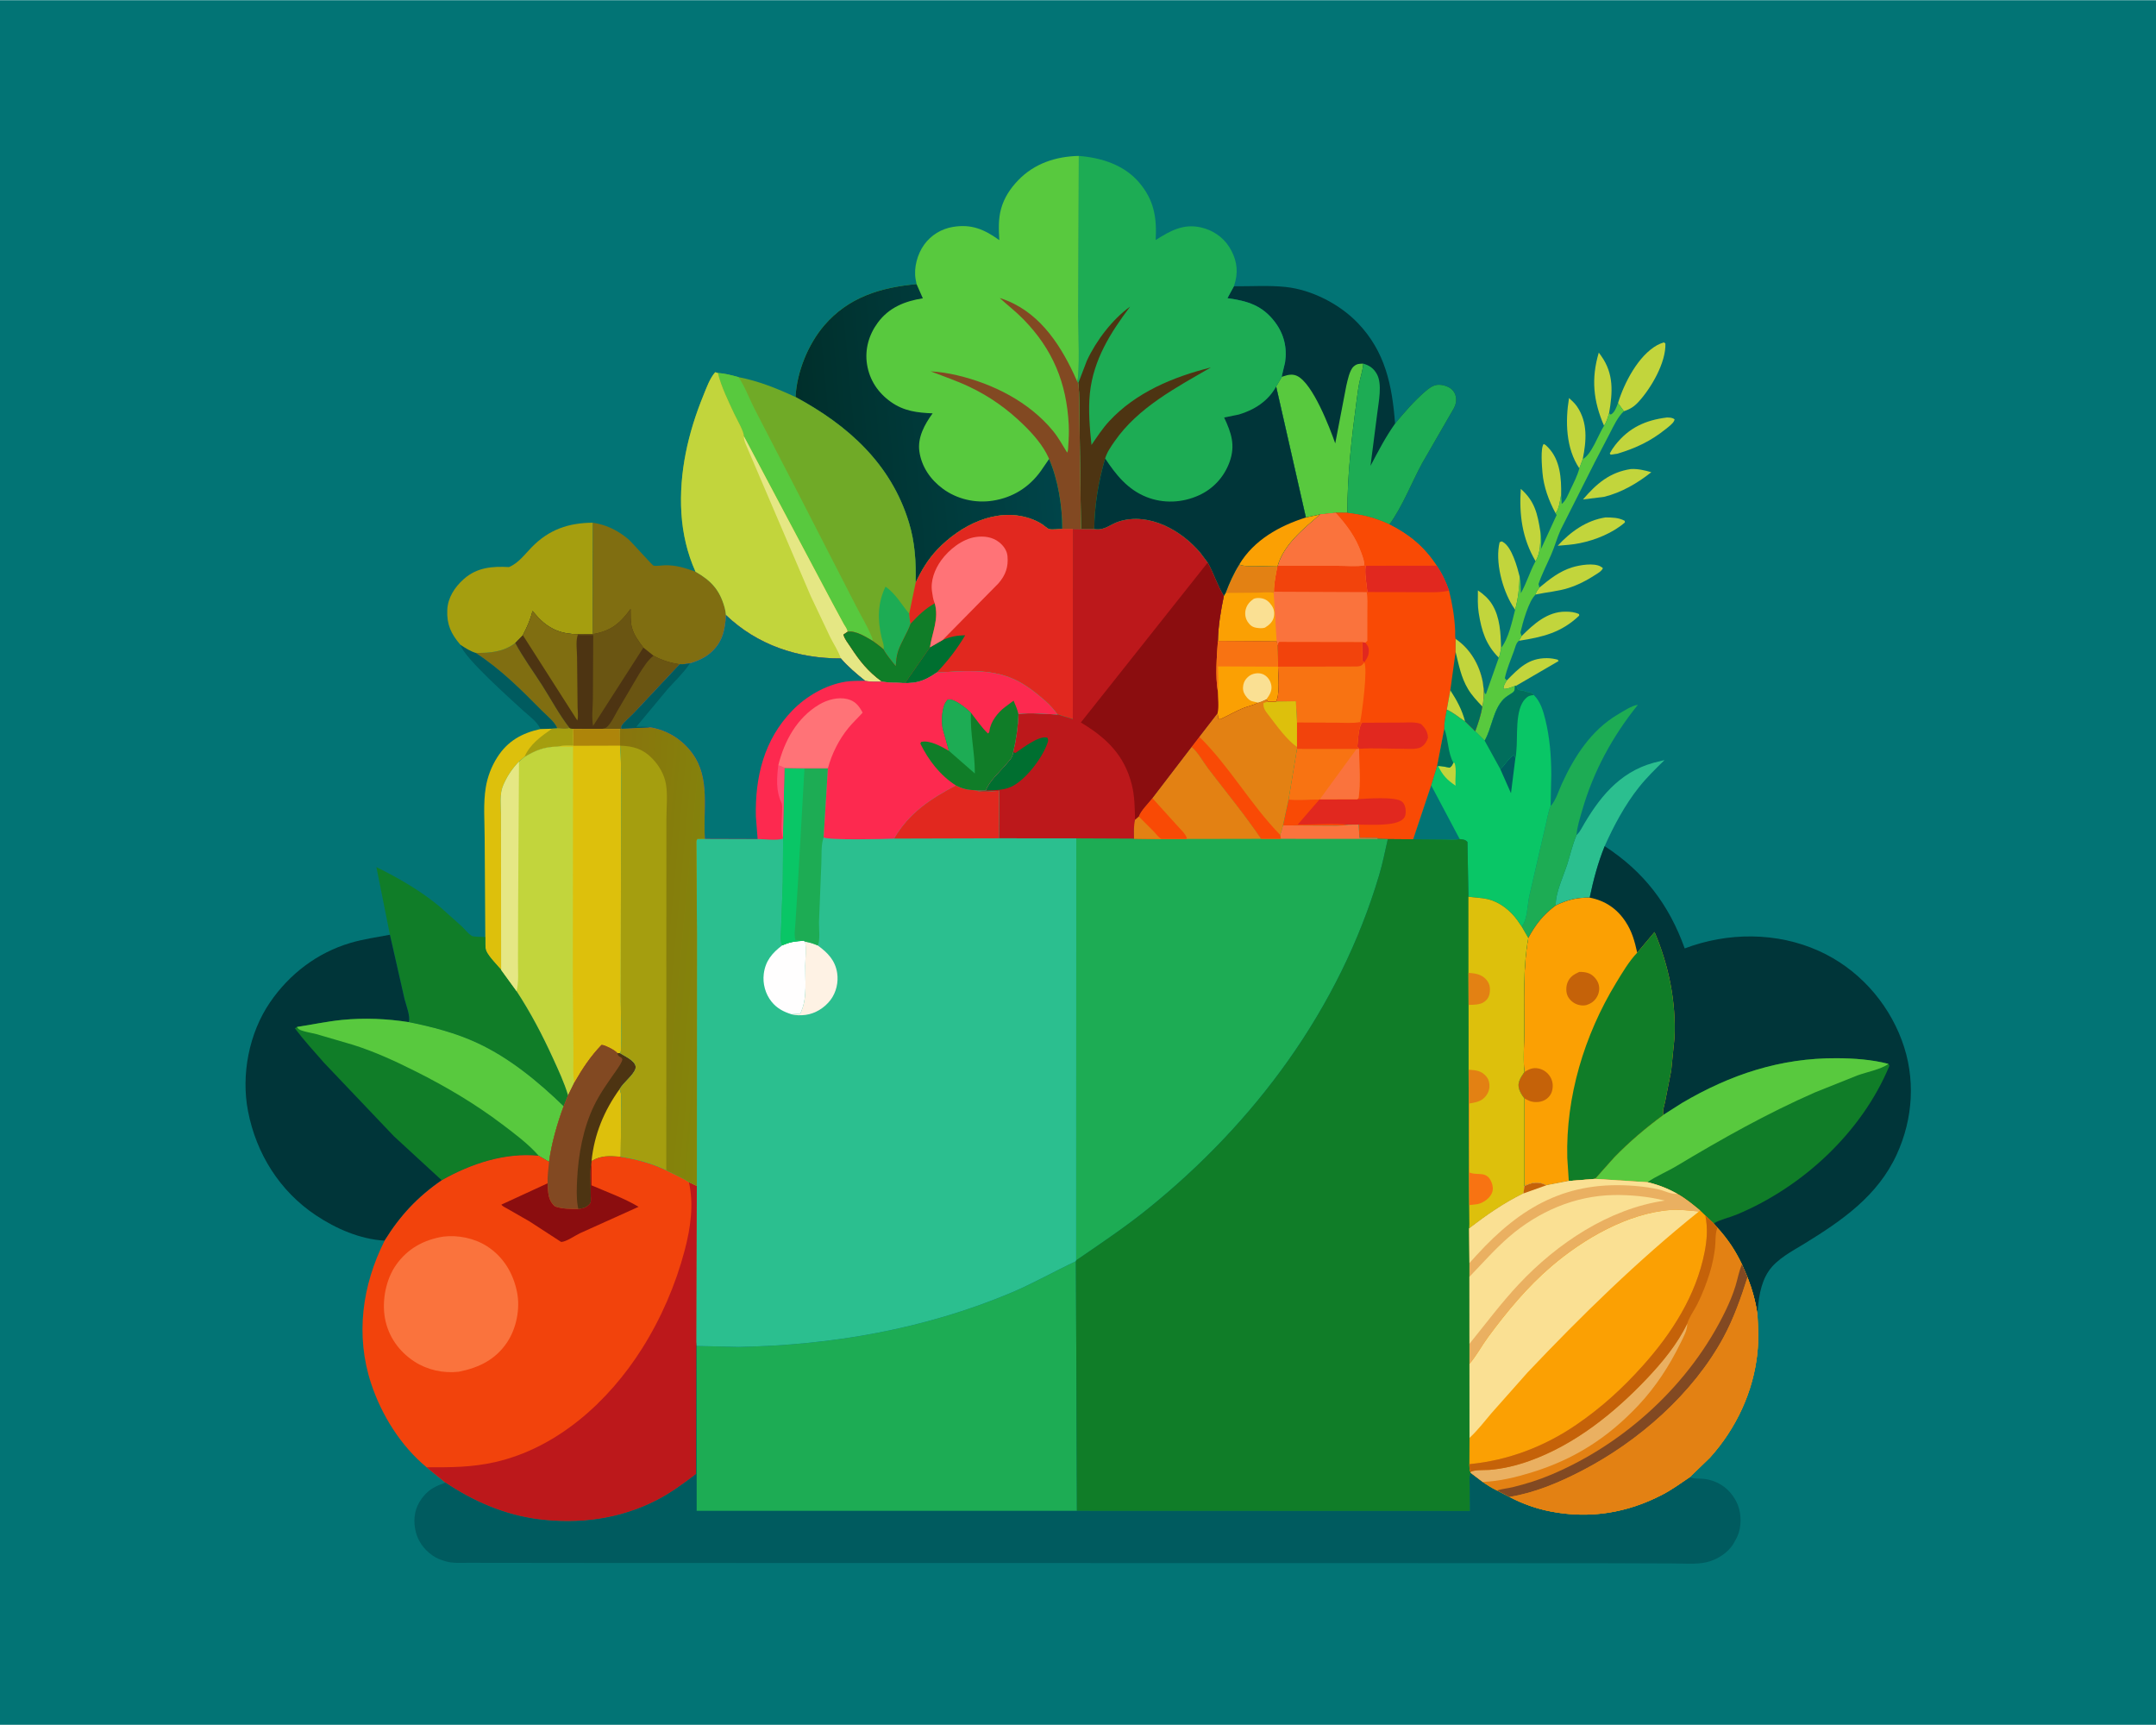 <svg version="1.1" xmlns="http://www.w3.org/2000/svg" style="display: block;" viewBox="0 0 2048 1638" width="1280" height="1024">
<defs>
	<linearGradient id="Gradient1" gradientUnits="userSpaceOnUse" x1="761.062" y1="418.197" x2="997.812" y2="395.934">
		<stop class="stop0" offset="0" stop-opacity="1" stop-color="rgb(0,47,43)"/>
		<stop class="stop1" offset="1" stop-opacity="1" stop-color="rgb(0,68,73)"/>
	</linearGradient>
	<linearGradient id="Gradient2" gradientUnits="userSpaceOnUse" x1="679.609" y1="910.835" x2="570.624" y2="900.667">
		<stop class="stop0" offset="0" stop-opacity="1" stop-color="rgb(131,134,11)"/>
		<stop class="stop1" offset="1" stop-opacity="1" stop-color="rgb(136,116,13)"/>
	</linearGradient>
</defs>
<path transform="translate(0,0)" fill="rgb(2,116,117)" d="M -0 -0 L 2048 0 L 2048 1638 L -0 1638 L -0 -0 z"/>
<path transform="translate(0,0)" fill="rgb(194,213,60)" d="M 1431.28 646.093 C 1442.83 634.431 1451.85 624.87 1469.33 624.915 C 1472.94 624.925 1476.22 625.456 1479.7 626.37 L 1480.5 627.678 L 1440.29 651.075 L 1439.16 651.281 C 1436.14 652.274 1431.19 654.67 1428.11 653.972 C 1428.19 650.68 1429.68 648.87 1431.28 646.093 z"/>
<path transform="translate(0,0)" fill="rgb(194,213,60)" d="M 1445.38 603.979 C 1456.84 592.493 1469.87 580.685 1487 580.753 C 1491.56 580.771 1495.79 581.096 1499.96 583.084 L 1500.11 584.5 C 1482.97 600.818 1465.42 604.861 1442.8 608.422 L 1445.38 603.979 z"/>
<path transform="translate(0,0)" fill="rgb(194,213,60)" d="M 1477.65 487.254 C 1471.25 475.563 1466.31 462.044 1465.19 448.69 C 1464.73 443.207 1463.2 425.213 1466.35 421.5 C 1468.09 422.12 1469.28 423.455 1470.54 424.76 C 1482.1 436.675 1483.2 454.064 1482.94 469.651 C 1481.88 474.986 1481.14 483.031 1477.65 487.254 z"/>
<path transform="translate(0,0)" fill="rgb(194,213,60)" d="M 1500.21 444.607 C 1487.38 425.612 1486.78 399.828 1490.43 377.844 C 1493.03 380.264 1495.89 382.784 1497.91 385.72 C 1508.49 401.096 1506.89 418.708 1503.47 435.835 L 1500.21 444.607 z"/>
<path transform="translate(0,0)" fill="rgb(194,213,60)" d="M 1439.23 578.909 L 1436.76 575.199 C 1426.97 559.3 1420.09 533.277 1424.5 514.789 L 1426.5 514.015 L 1427.75 514.652 C 1436.2 519.466 1441.36 538.789 1443.53 547.449 C 1443.22 558.501 1442.1 568.164 1439.23 578.909 z"/>
<path transform="translate(0,0)" fill="rgb(194,213,60)" d="M 1458.66 532.829 C 1445.88 511.024 1442.99 488.919 1444.6 464.111 C 1457.89 475.801 1460.46 487.663 1463.16 504.567 C 1463.12 514.285 1463.83 524.152 1458.66 532.829 z"/>
<path transform="translate(0,0)" fill="rgb(194,213,60)" d="M 1523.69 404.201 C 1513.53 380.75 1511.29 359.581 1518.7 334.691 L 1521.03 337.901 C 1533.18 355.031 1531.83 372.462 1528.49 392.255 C 1527.19 396.415 1526.14 400.547 1523.69 404.201 z"/>
<path transform="translate(0,0)" fill="rgb(194,213,60)" d="M 1525.06 491.248 C 1531.46 491.33 1537.58 491.307 1543.35 494.5 L 1543.5 496.015 C 1532.17 505.961 1515.49 512.729 1500.81 515.679 C 1493.93 517.17 1486.69 517.508 1479.68 518.169 C 1491.82 504.866 1506.97 494.007 1525.06 491.248 z"/>
<path transform="translate(0,0)" fill="rgb(194,213,60)" d="M 1423.71 624.455 C 1411.34 612.101 1407.36 598.997 1404.64 582 C 1403.5 574.907 1403.82 567.713 1403.87 560.548 C 1409.31 564.211 1413.94 568.291 1417.41 573.931 C 1424.96 586.197 1425.48 601.169 1425.93 615.126 C 1425.35 618.152 1425.01 621.657 1423.71 624.455 z"/>
<path transform="translate(0,0)" fill="rgb(194,213,60)" d="M 1462.3 557.886 C 1471.96 549.873 1481.26 542.429 1493.47 538.65 C 1500.34 536.525 1514.03 534.164 1520.5 537.908 C 1521.69 538.597 1521.72 538.694 1522.63 539.5 C 1521.08 542.567 1517.97 544.123 1515.12 545.99 C 1507.3 551.117 1498.92 555.386 1490.01 558.251 C 1479.88 561.508 1469.14 562.197 1458.79 564.465 C 1459.1 561.663 1460.69 560.16 1462.3 557.886 z"/>
<path transform="translate(0,0)" fill="rgb(194,213,60)" d="M 1549.19 445.286 C 1555.85 444.945 1562.25 446.474 1568.6 448.297 C 1555.48 458.745 1540.1 467.702 1523.77 471.685 L 1503.67 474.197 C 1516.6 459.116 1529.1 448.339 1549.19 445.286 z"/>
<path transform="translate(0,0)" fill="rgb(194,213,60)" d="M 1583.45 396.335 C 1586.18 396.469 1588.47 396.3 1590.7 398.113 L 1590.28 399.5 C 1588.98 402.285 1584.79 405.321 1582.42 407.229 C 1568.06 418.784 1554.26 425.292 1536.63 430.661 L 1530 431.665 L 1529.12 430.5 C 1530.63 427.627 1532.41 424.933 1534.42 422.387 C 1547.4 405.955 1563.13 398.827 1583.45 396.335 z"/>
<path transform="translate(0,0)" fill="rgb(194,213,60)" d="M 1536.96 382.637 C 1542.8 363.508 1556.23 337.54 1574.24 327.572 C 1576.22 326.481 1578.37 325.712 1580.5 324.979 L 1581.97 326 C 1582.63 344.15 1568.44 368.44 1556.36 381.58 C 1552.26 386.037 1548.3 388.522 1542.58 390.362 L 1536.96 382.637 z"/>
<path transform="translate(0,0)" fill="rgb(0,91,95)" d="M 437.198 612.054 C 441.843 615.138 446.513 618.218 451.883 619.904 C 475.94 635.616 494.877 654.654 515 675 C 518.917 678.959 528.14 686.379 529.334 691.756 L 524.311 691.92 L 513.2 692.256 C 511.499 686.047 501.012 678.542 496.371 674.219 C 485.61 664.195 440.783 624.663 437.198 612.054 z"/>
<path transform="translate(0,0)" fill="rgb(128,110,17)" d="M 489.489 610.471 C 496.989 624.491 506.635 637.481 515.172 650.898 C 523.682 664.272 531.505 679.095 541.321 691.51 C 537.974 692.419 532.888 691.749 529.334 691.756 C 528.14 686.379 518.917 678.959 515 675 C 494.877 654.654 475.94 635.616 451.883 619.904 C 465.479 620.17 478.378 619.023 489.489 610.471 z"/>
<path transform="translate(0,0)" fill="rgb(43,191,143)" d="M 1497.54 793.092 L 1498.07 792.562 C 1499.72 790.852 1500.82 789.272 1501.98 787.213 C 1518.17 758.55 1537.54 733.381 1570.76 724.273 L 1581.16 721.713 C 1572.61 730.071 1564.03 738.446 1556.59 747.837 C 1543.49 764.382 1532.85 784.215 1524.29 803.474 C 1517.8 819.522 1513.61 835.465 1510.04 852.359 C 1497.77 852.259 1488.9 854.434 1477.86 859.746 C 1477.22 848.426 1485.22 831.717 1488.68 820.859 C 1491.57 811.795 1493.78 801.766 1497.54 793.092 z"/>
<path transform="translate(0,0)" fill="rgb(88,201,62)" d="M 1536.96 382.637 L 1542.58 390.362 C 1536.85 395.576 1532.93 404.111 1529.39 410.968 L 1514.83 438.93 L 1482.52 502.938 C 1479.02 510.661 1476.87 518.799 1473.5 526.532 C 1469.4 535.964 1464.81 544.711 1461.46 554.5 L 1462.3 557.886 C 1460.69 560.16 1459.1 561.663 1458.79 564.465 C 1452 570.365 1446.38 591.611 1444.28 600.5 L 1445.38 603.979 L 1442.8 608.422 C 1440.14 610.306 1439.23 614.979 1438.13 618.047 C 1435.02 626.728 1431.34 634.932 1429.45 644 L 1431.28 646.093 C 1429.68 648.87 1428.19 650.68 1428.11 653.972 C 1431.19 654.67 1436.14 652.274 1439.16 651.281 C 1438.83 653.636 1439.17 655.95 1437.21 657.416 C 1434.05 659.78 1430.99 661.049 1428.14 663.992 C 1418.31 674.161 1417.22 691.204 1410.29 703.305 L 1401.31 694.408 C 1404.03 686.798 1406.97 678.76 1407.98 670.714 C 1409.6 665.342 1409.29 659.56 1409.31 654.006 L 1410.41 658.5 L 1411.5 659.037 L 1423.71 624.455 C 1425.01 621.657 1425.35 618.152 1425.93 615.126 C 1432.96 606.516 1436.5 589.623 1439.23 578.909 C 1442.1 568.164 1443.22 558.501 1443.53 547.449 C 1444.68 552.35 1444.45 558.162 1444.69 563.221 C 1450.14 553.608 1453.01 543.272 1458.18 533.701 L 1458.66 532.829 C 1463.83 524.152 1463.12 514.285 1463.16 504.567 C 1464.51 509.643 1463.94 515.735 1463.92 520.993 L 1478.63 489 L 1477.65 487.254 C 1481.14 483.031 1481.88 474.986 1482.94 469.651 L 1483.49 478.5 C 1487.59 475.003 1489.29 470.097 1491.53 465.344 C 1494.58 458.893 1498.49 451.544 1500.21 444.607 L 1503.47 435.835 C 1511.89 431.549 1518.38 412.379 1523.69 404.201 C 1526.14 400.547 1527.19 396.415 1528.49 392.255 L 1530 393.597 C 1533.73 391.882 1535.58 386.273 1536.96 382.637 z"/>
<path transform="translate(0,0)" fill="rgb(221,192,12)" d="M 524.311 691.92 L 529.334 691.756 C 532.888 691.749 537.974 692.419 541.321 691.51 L 544.28 692.129 L 544.753 708.154 C 539.6 708.057 534.633 707.876 529.549 708.884 C 516.696 709.205 509.137 712.226 498.17 718.751 L 492.992 723.181 C 486.29 730.235 481.504 737.37 477.774 746.362 C 474.56 754.111 475.843 764.356 475.884 772.599 L 475.934 810.369 L 476.061 921.027 C 471.951 916.178 464.502 908.766 461.918 903.205 C 460.509 900.174 461.116 893.211 460.988 889.767 L 460.378 795.555 C 460.344 779.987 458.915 762.802 461.461 747.511 C 463.141 737.419 466.846 727.795 472.315 719.158 C 482.128 703.662 495.645 696.145 513.2 692.256 L 524.311 691.92 z"/>
<path transform="translate(0,0)" fill="rgb(165,158,15)" d="M 524.311 691.92 L 529.334 691.756 C 532.888 691.749 537.974 692.419 541.321 691.51 L 544.28 692.129 L 544.753 708.154 C 539.6 708.057 534.633 707.876 529.549 708.884 C 516.696 709.205 509.137 712.226 498.17 718.751 C 503.479 706.517 513.809 699.303 524.311 691.92 z"/>
<path transform="translate(0,0)" fill="rgb(29,172,84)" d="M 1472.93 765.394 L 1473.43 764.854 C 1478.13 759.39 1480.59 750.777 1483.6 744.219 C 1495.56 718.227 1511.38 693.488 1536.51 678.558 C 1541.42 675.637 1550.15 669.89 1555.84 669.21 C 1531.6 699.426 1513.66 732.197 1502.92 769.5 C 1500.71 777.146 1498.09 785.114 1497.54 793.092 C 1493.78 801.766 1491.57 811.795 1488.68 820.859 C 1485.22 831.717 1477.22 848.426 1477.86 859.746 C 1465.74 868.803 1458.94 877.591 1451.72 890.682 L 1445.58 880.07 L 1446.43 878.521 C 1450.69 872.704 1450.99 858.949 1452.57 851.374 L 1467.7 785.712 C 1469.33 779.294 1470.39 771.401 1472.93 765.394 z"/>
<path transform="translate(0,0)" fill="rgb(165,158,15)" d="M 437.198 612.054 C 428.46 601.827 424.26 592.959 424.874 579.098 C 425.394 567.357 431.993 557.402 440.551 549.788 C 453.031 538.684 467.678 537.522 483.533 538.417 C 492.615 534.529 498.427 526.354 505.124 519.5 C 521.543 502.697 540.152 496.377 563.2 496.267 L 562.859 602.124 L 549.056 602.181 C 534.069 602.11 522.871 597.918 512.079 587.236 L 505.824 580.146 C 503.689 588.916 500.71 595.197 496.674 603.116 L 489.489 610.471 C 478.378 619.023 465.479 620.17 451.883 619.904 C 446.513 618.218 441.843 615.138 437.198 612.054 z"/>
<path transform="translate(0,0)" fill="rgb(16,125,40)" d="M 370.398 887.618 L 357.528 823.358 C 378.63 833.789 400.178 846.169 418.23 861.392 L 438.659 879.676 C 441.267 882.156 445.143 887.055 448.159 888.678 C 450.247 889.803 458.216 889.585 460.988 889.767 C 461.116 893.211 460.509 900.174 461.918 903.205 C 464.502 908.766 471.951 916.178 476.061 921.027 L 490.697 941.162 C 503.989 961.431 515.155 982.711 525.212 1004.76 C 530.439 1016.22 536.048 1028.09 539.617 1040.17 L 535.409 1050.48 C 511.186 1027.11 484.194 1004.74 453.474 990.465 C 432.958 980.928 410.342 975 388.216 970.604 C 390.293 965.957 385.449 953.552 384.217 948.503 L 370.398 887.618 z"/>
<path transform="translate(0,0)" fill="rgb(9,198,102)" d="M 1439.16 651.281 L 1440.29 651.075 L 1442.05 655.057 L 1445.97 655.654 C 1447.38 655.81 1447.75 656.073 1449 656.51 C 1452.28 657.659 1455.09 656.805 1457.07 660.028 C 1463.22 666.122 1465.81 674.741 1467.85 682.958 C 1472.14 700.285 1473.51 717.553 1473.56 735.374 L 1472.93 765.394 C 1470.39 771.401 1469.33 779.294 1467.7 785.712 L 1452.57 851.374 C 1450.99 858.949 1450.69 872.704 1446.43 878.521 L 1445.58 880.07 L 1441.33 873.852 C 1434.66 864.599 1424.62 856.581 1413.36 853.864 C 1407.49 852.449 1400.9 852.414 1394.87 851.467 L 1393.93 799.5 C 1391.55 796.997 1389.91 797.289 1386.57 796.744 C 1382.16 797.91 1376.3 797.21 1371.72 797.198 L 1342.34 796.943 L 1359.46 745.656 L 1364.97 727.78 L 1371.91 691.766 C 1371.74 685.715 1373.18 679.713 1374.32 673.798 C 1380.57 676.42 1385.93 681.301 1391.66 684.921 L 1401.31 694.408 L 1410.29 703.305 C 1417.22 691.204 1418.31 674.161 1428.14 663.992 C 1430.99 661.049 1434.05 659.78 1437.21 657.416 C 1439.17 655.95 1438.83 653.636 1439.16 651.281 z"/>
<path transform="translate(0,0)" fill="rgb(194,213,60)" d="M 1380.58 724.222 L 1381.81 724.55 C 1383.8 731.604 1381.97 738.823 1382.67 746.024 C 1374.4 740.418 1370.5 736.233 1366.07 727.322 C 1369.4 727.401 1373.09 728.107 1376.35 728.799 L 1377 728.942 C 1379.17 727.541 1379.44 726.494 1380.58 724.222 z"/>
<path transform="translate(0,0)" fill="rgb(0,91,95)" d="M 1425.16 730.304 C 1429.66 726.579 1433.2 719.353 1438 717.007 L 1439.49 719.692 L 1435.29 753.193 L 1425.16 730.304 z"/>
<path transform="translate(0,0)" fill="rgb(1,110,92)" d="M 1371.91 691.766 C 1375.88 701.95 1375.22 714.869 1380.58 724.222 C 1379.44 726.494 1379.17 727.541 1377 728.942 L 1376.35 728.799 C 1373.09 728.107 1369.4 727.401 1366.07 727.322 L 1364.97 727.78 L 1371.91 691.766 z"/>
<path transform="translate(0,0)" fill="rgb(2,116,117)" d="M 1359.46 745.656 L 1386.57 796.744 C 1382.16 797.91 1376.3 797.21 1371.72 797.198 L 1342.34 796.943 L 1359.46 745.656 z"/>
<path transform="translate(0,0)" fill="rgb(1,110,92)" d="M 1439.16 651.281 L 1440.29 651.075 L 1442.05 655.057 L 1445.97 655.654 C 1447.38 655.81 1447.75 656.073 1449 656.51 C 1452.28 657.659 1455.09 656.805 1457.07 660.028 C 1453.53 660.145 1451.55 660.858 1449.03 663.398 C 1438.65 673.849 1441.93 699.578 1440.34 713.641 C 1440.23 714.613 1439.98 719.052 1439.49 719.692 L 1438 717.007 C 1433.2 719.353 1429.66 726.579 1425.16 730.304 L 1410.29 703.305 C 1417.22 691.204 1418.31 674.161 1428.14 663.992 C 1430.99 661.049 1434.05 659.78 1437.21 657.416 C 1439.17 655.95 1438.83 653.636 1439.16 651.281 z"/>
<path transform="translate(0,0)" fill="rgb(128,110,17)" d="M 563.2 496.267 C 576.005 498.205 586.86 503.549 596.791 511.87 C 599.965 514.53 619.65 536.804 620.796 537.055 C 623.563 537.661 628.833 536.733 631.864 536.68 C 642.204 536.502 651.072 539.283 660.681 542.822 C 675.507 551.315 683.686 560.049 688.303 576.82 C 688.959 579.204 689.399 581.532 689.573 584.003 C 688.753 598.47 686.288 610.002 674.906 619.909 C 669.273 624.812 662.419 627.662 655.366 629.85 C 652.195 630.266 648.842 630.991 645.654 630.77 L 601.948 677.33 C 599.081 680.389 592.027 686.129 590.343 689.528 C 589.996 690.229 590.289 691.091 590.263 691.873 L 588.94 692.173 L 572.057 692.054 L 544.28 692.129 L 541.321 691.51 C 531.505 679.095 523.682 664.272 515.172 650.898 C 506.635 637.481 496.989 624.491 489.489 610.471 L 496.674 603.116 C 500.71 595.197 503.689 588.916 505.824 580.146 L 512.079 587.236 C 522.871 597.918 534.069 602.11 549.056 602.181 L 562.859 602.124 L 563.2 496.267 z"/>
<path transform="translate(0,0)" fill="rgb(77,52,18)" d="M 562.859 602.124 C 580.267 599.231 588.95 591.96 599.018 578.135 C 599.152 583.747 598.788 590.407 600.245 595.81 C 602.171 602.949 606.752 609.059 611.167 614.85 L 620.777 622.557 C 629.004 627.076 636.429 629.272 645.654 630.77 L 601.948 677.33 C 599.081 680.389 592.027 686.129 590.343 689.528 C 589.996 690.229 590.289 691.091 590.263 691.873 L 588.94 692.173 L 572.057 692.054 L 544.28 692.129 L 541.321 691.51 C 531.505 679.095 523.682 664.272 515.172 650.898 C 506.635 637.481 496.989 624.491 489.489 610.471 L 496.674 603.116 C 500.71 595.197 503.689 588.916 505.824 580.146 L 512.079 587.236 C 522.871 597.918 534.069 602.11 549.056 602.181 L 562.859 602.124 z"/>
<path transform="translate(0,0)" fill="rgb(106,85,18)" d="M 620.777 622.557 C 629.004 627.076 636.429 629.272 645.654 630.77 L 601.948 677.33 C 599.081 680.389 592.027 686.129 590.343 689.528 C 589.996 690.229 590.289 691.091 590.263 691.873 L 588.94 692.173 L 572.057 692.054 C 572.996 691.753 575.149 691.371 575.868 690.835 C 580.06 687.71 583.842 679.57 586.391 675.088 L 607.04 640.04 C 611.038 633.783 614.924 627.255 620.777 622.557 z"/>
<path transform="translate(0,0)" fill="rgb(128,110,17)" d="M 496.674 603.116 C 500.71 595.197 503.689 588.916 505.824 580.146 L 512.079 587.236 C 522.871 597.918 534.069 602.11 549.056 602.181 L 548.824 602.967 L 548.431 604.281 C 546.929 609.734 548.092 618.058 548.149 623.77 L 548.642 671.52 C 548.675 674.962 549.597 681.103 548.36 684.032 L 496.674 603.116 z"/>
<path transform="translate(0,0)" fill="rgb(106,85,18)" d="M 562.859 602.124 C 580.267 599.231 588.95 591.96 599.018 578.135 C 599.152 583.747 598.788 590.407 600.245 595.81 C 602.171 602.949 606.752 609.059 611.167 614.85 L 563.383 689.285 C 561.817 681.612 563.149 671.41 563.202 663.497 L 563.52 603.017 L 548.824 602.967 L 549.056 602.181 L 562.859 602.124 z"/>
<path transform="translate(0,0)" fill="rgb(0,53,57)" d="M 1172.11 271.692 C 1188.13 271.862 1205.37 270.663 1221.23 272.357 C 1246.15 275.021 1272.44 288.573 1289.7 306.5 C 1315.85 333.662 1322.43 365.776 1325.19 402.145 C 1333.98 391.535 1343.07 380.972 1353.49 371.918 C 1356.9 368.958 1360.97 365.651 1365.66 365.282 C 1370.1 364.934 1376.48 366.855 1379.54 370.09 C 1382.32 373.025 1383.37 376.462 1383.15 380.473 C 1383 383.039 1382.25 385.246 1381.06 387.518 L 1350.87 439.81 C 1340.67 458.784 1332.34 480.536 1319.84 497.938 C 1306.51 491.69 1294.37 488.705 1279.88 486.954 L 1268.77 486.879 L 1253.87 488.455 L 1240.48 491.299 L 1212.24 366.933 L 1217.63 357.73 C 1217.47 357.009 1217.47 357.354 1217.71 356.51 L 1220.69 343.959 C 1222.8 330.061 1219.62 317.063 1211.22 305.886 C 1199.1 289.742 1184.96 285.666 1165.95 282.989 L 1172.11 271.692 z"/>
<path transform="translate(0,0)" fill="rgb(88,201,62)" d="M 1217.63 357.73 L 1218.34 357.476 L 1219.53 357.084 C 1223.73 355.665 1228.02 354.859 1232.21 356.904 C 1247.14 364.195 1263.07 405.949 1268.36 420.925 L 1278.85 366.265 C 1280.06 361.204 1281.9 351.403 1285.87 347.879 C 1288.9 345.199 1291.13 345.301 1294.91 345.17 C 1294.68 350.68 1292.87 355.92 1291.67 361.27 C 1290.36 367.072 1289.61 373.019 1288.82 378.911 C 1283.98 415.136 1279.83 450.33 1279.88 486.954 L 1268.77 486.879 L 1253.87 488.455 L 1240.48 491.299 L 1212.24 366.933 L 1217.63 357.73 z"/>
<path transform="translate(0,0)" fill="rgb(29,172,84)" d="M 1294.91 345.17 C 1300.87 346.828 1304.79 349.612 1307.85 355 C 1313.27 364.53 1309.5 381.957 1308.24 392.5 L 1301.86 442.249 C 1309.22 428.304 1316.03 415.058 1325.19 402.145 C 1333.98 391.535 1343.07 380.972 1353.49 371.918 C 1356.9 368.958 1360.97 365.651 1365.66 365.282 C 1370.1 364.934 1376.48 366.855 1379.54 370.09 C 1382.32 373.025 1383.37 376.462 1383.15 380.473 C 1383 383.039 1382.25 385.246 1381.06 387.518 L 1350.87 439.81 C 1340.67 458.784 1332.34 480.536 1319.84 497.938 C 1306.51 491.69 1294.37 488.705 1279.88 486.954 C 1279.83 450.33 1283.98 415.136 1288.82 378.911 C 1289.61 373.019 1290.36 367.072 1291.67 361.27 C 1292.87 355.92 1294.68 350.68 1294.91 345.17 z"/>
<path transform="translate(0,0)" fill="rgb(194,213,60)" d="M 572.057 692.054 L 588.94 692.173 L 589.018 708.016 C 590.513 728.804 589.984 749.835 589.977 770.676 L 589.779 866 L 589.687 951.143 C 589.75 966.325 590.653 982.022 589.848 997.147 C 589.779 998.458 589.635 999.011 588.863 1000.06 L 586.506 1000.09 C 584.4 997.358 576.257 993.261 572.822 992.425 L 571.352 992.272 C 560.86 1003.15 552.967 1015.14 545.523 1028.21 L 539.617 1040.17 C 536.048 1028.09 530.439 1016.22 525.212 1004.76 C 515.155 982.711 503.989 961.431 490.697 941.162 L 476.061 921.027 L 475.934 810.369 L 475.884 772.599 C 475.843 764.356 474.56 754.111 477.774 746.362 C 481.504 737.37 486.29 730.235 492.992 723.181 L 498.17 718.751 C 509.137 712.226 516.696 709.205 529.549 708.884 C 534.633 707.876 539.6 708.057 544.753 708.154 L 544.28 692.129 L 572.057 692.054 z"/>
<path transform="translate(0,0)" fill="rgb(229,231,132)" d="M 492.992 723.181 L 492.169 861.174 L 492.028 913.522 C 491.974 922.265 492.928 932.699 490.697 941.162 L 476.061 921.027 L 475.934 810.369 L 475.884 772.599 C 475.843 764.356 474.56 754.111 477.774 746.362 C 481.504 737.37 486.29 730.235 492.992 723.181 z"/>
<path transform="translate(0,0)" fill="rgb(221,192,12)" d="M 572.057 692.054 L 588.94 692.173 L 589.018 708.016 C 590.513 728.804 589.984 749.835 589.977 770.676 L 589.779 866 L 589.687 951.143 C 589.75 966.325 590.653 982.022 589.848 997.147 C 589.779 998.458 589.635 999.011 588.863 1000.06 L 586.506 1000.09 C 584.4 997.358 576.257 993.261 572.822 992.425 L 571.352 992.272 C 560.86 1003.15 552.967 1015.14 545.523 1028.21 C 543.895 1019.38 544.826 1009.42 544.69 1000.43 L 544.101 933.192 L 544.346 708.954 L 529.549 708.884 C 534.633 707.876 539.6 708.057 544.753 708.154 L 544.28 692.129 L 572.057 692.054 z"/>
<path transform="translate(0,0)" fill="rgb(174,133,10)" d="M 572.057 692.054 L 588.94 692.173 L 589.018 708.016 L 544.753 708.154 L 544.28 692.129 L 572.057 692.054 z"/>
<path transform="translate(0,0)" fill="rgb(249,74,5)" d="M 1279.88 486.954 C 1294.37 488.705 1306.51 491.69 1319.84 497.938 C 1339 507.668 1352.57 518.934 1364.62 536.932 C 1369.95 544.66 1373.31 551.925 1376.45 560.744 C 1379.64 573.548 1381.7 585.908 1382.28 599.105 C 1382.37 601.276 1381.97 604.811 1382.76 606.729 C 1396.4 615.923 1405.21 631.013 1408.35 647.039 L 1409.31 654.006 C 1409.29 659.56 1409.6 665.342 1407.98 670.714 C 1406.97 678.76 1404.03 686.798 1401.31 694.408 L 1391.66 684.921 C 1385.93 681.301 1380.57 676.42 1374.32 673.798 C 1373.18 679.713 1371.74 685.715 1371.91 691.766 L 1364.97 727.78 L 1359.46 745.656 L 1342.34 796.943 L 1318.3 796.75 L 1308.74 796.546 L 1308.18 795.751 L 1291.34 795.599 L 1290.59 783.011 L 1281.1 783.129 C 1273.51 784.452 1265.18 783.956 1257.47 783.973 L 1218.72 783.74 L 1223.99 759.331 L 1232.04 710.998 L 1231.98 709.261 L 1231.99 686.011 L 1230.94 665.872 L 1212.09 666.151 C 1216.03 659.076 1214.02 641.415 1214.01 633.006 L 1213.46 612.791 L 1213.28 612.769 L 1212.7 609.134 L 1156.88 608.765 C 1157.16 594.25 1159.59 579.979 1162.55 565.802 L 1164.24 562.974 C 1167.82 553.497 1171.77 544.537 1177.19 535.954 C 1181.51 537.827 1186.43 537.372 1191.06 537.389 L 1213.35 537.848 L 1213.68 537.21 C 1219.44 516.854 1238.47 501.771 1253.87 488.455 L 1268.77 486.879 L 1279.88 486.954 z"/>
<path transform="translate(0,0)" fill="rgb(225,40,31)" d="M 1293.77 609.545 L 1296.97 610.208 C 1299.94 613.662 1300.63 615.863 1300.06 620.544 C 1299.69 623.531 1297.52 626.512 1295.98 629.027 L 1294.12 627.469 L 1293.77 609.545 z"/>
<path transform="translate(0,0)" fill="rgb(225,40,31)" d="M 1293.83 686.256 L 1331.72 686.091 C 1337.66 686.089 1344.37 685.227 1349.93 687.5 C 1353.77 691.326 1356.3 694.93 1356.43 700.5 C 1355.35 704.132 1352.98 707.744 1349.54 709.565 C 1345.31 711.8 1337.17 710.976 1332.45 710.978 C 1318.81 710.983 1304.54 710.079 1290.98 711.017 L 1289.33 708.949 C 1289.94 703.472 1290.35 689.887 1293.83 686.256 z"/>
<path transform="translate(0,0)" fill="rgb(225,40,31)" d="M 1297.24 537.108 L 1364.62 536.932 C 1369.95 544.66 1373.31 551.925 1376.45 560.744 C 1367.24 562.939 1356.93 562.244 1347.46 562.28 L 1298.86 562.102 C 1298.16 554.237 1296.03 544.828 1297.24 537.108 z"/>
<path transform="translate(0,0)" fill="rgb(1,110,92)" d="M 1382.76 606.729 C 1396.4 615.923 1405.21 631.013 1408.35 647.039 L 1409.31 654.006 C 1409.29 659.56 1409.6 665.342 1407.98 670.714 C 1406.97 678.76 1404.03 686.798 1401.31 694.408 L 1391.66 684.921 C 1385.93 681.301 1380.57 676.42 1374.32 673.798 L 1377.66 655.384 L 1382.68 619.028 L 1382.76 606.729 z"/>
<path transform="translate(0,0)" fill="rgb(194,213,60)" d="M 1377.66 655.384 C 1383.83 664.942 1388.74 673.815 1391.66 684.921 C 1385.93 681.301 1380.57 676.42 1374.32 673.798 L 1377.66 655.384 z"/>
<path transform="translate(0,0)" fill="rgb(194,213,60)" d="M 1382.76 606.729 C 1396.4 615.923 1405.21 631.013 1408.35 647.039 L 1409.31 654.006 C 1409.29 659.56 1409.6 665.342 1407.98 670.714 C 1403.11 665.64 1398.14 660.327 1394.5 654.277 C 1387.88 643.275 1385.72 631.271 1382.68 619.028 L 1382.76 606.729 z"/>
<path transform="translate(0,0)" fill="rgb(249,74,5)" d="M 1279.88 486.954 C 1294.37 488.705 1306.51 491.69 1319.84 497.938 C 1339 507.668 1352.57 518.934 1364.62 536.932 L 1297.24 537.108 L 1295.91 536.78 C 1296.12 532.678 1294.29 528.256 1292.92 524.416 C 1287.62 509.599 1279.2 498.464 1268.77 486.879 L 1279.88 486.954 z"/>
<path transform="translate(0,0)" fill="rgb(225,40,31)" d="M 1289.3 758.864 C 1297.51 758.374 1325.94 756.112 1331.78 761.224 C 1334.29 763.413 1335.19 766.641 1335.28 769.854 C 1335.36 772.778 1335.08 775.304 1333 777.5 C 1326.02 784.875 1300.69 782.995 1290.59 783.011 L 1281.1 783.129 C 1273.51 784.452 1265.18 783.956 1257.47 783.973 L 1218.72 783.74 L 1223.99 759.331 C 1233.42 760.264 1243.8 759.31 1253.31 759.189 L 1253.73 758.926 L 1289.3 758.864 z"/>
<path transform="translate(0,0)" fill="rgb(249,74,5)" d="M 1223.99 759.331 C 1233.42 760.264 1243.8 759.31 1253.31 759.189 L 1232.79 782.874 C 1248.49 783.294 1265.65 781.346 1281.1 783.129 C 1273.51 784.452 1265.18 783.956 1257.47 783.973 L 1218.72 783.74 L 1223.99 759.331 z"/>
<path transform="translate(0,0)" fill="rgb(248,115,18)" d="M 1232.04 710.998 L 1288.67 711.058 L 1290.98 711.017 C 1291 726.03 1292.65 742.992 1290.49 757.755 L 1289.3 758.864 L 1253.73 758.926 L 1253.31 759.189 C 1243.8 759.31 1233.42 760.264 1223.99 759.331 L 1232.04 710.998 z"/>
<path transform="translate(0,0)" fill="rgb(250,115,61)" d="M 1288.67 711.058 L 1290.98 711.017 C 1291 726.03 1292.65 742.992 1290.49 757.755 L 1289.3 758.864 L 1253.73 758.926 L 1288.67 711.058 z"/>
<path transform="translate(0,0)" fill="rgb(248,115,18)" d="M 1213.46 612.791 C 1213.8 611.047 1213.97 610.765 1215.13 609.411 L 1293.77 609.545 L 1294.12 627.469 L 1295.98 629.027 C 1299.25 635.331 1293.96 676.368 1292.02 685.635 L 1293.83 686.256 C 1290.35 689.887 1289.94 703.472 1289.33 708.949 L 1290.98 711.017 L 1288.67 711.058 L 1232.04 710.998 L 1231.98 709.261 L 1231.99 686.011 L 1230.94 665.872 L 1212.09 666.151 C 1216.03 659.076 1214.02 641.415 1214.01 633.006 L 1213.46 612.791 z"/>
<path transform="translate(0,0)" fill="rgb(242,67,12)" d="M 1292.02 685.635 L 1293.83 686.256 C 1290.35 689.887 1289.94 703.472 1289.33 708.949 L 1290.98 711.017 L 1288.67 711.058 L 1232.04 710.998 L 1231.98 709.261 L 1231.99 686.011 L 1269.94 686.21 C 1277.15 686.238 1284.95 686.901 1292.02 685.635 z"/>
<path transform="translate(0,0)" fill="rgb(242,67,12)" d="M 1213.46 612.791 C 1213.8 611.047 1213.97 610.765 1215.13 609.411 L 1293.77 609.545 L 1294.12 627.469 L 1295.98 629.027 C 1293.56 631.917 1293.14 632.43 1289.18 632.837 L 1214.01 633.006 L 1213.46 612.791 z"/>
<path transform="translate(0,0)" fill="rgb(250,115,61)" d="M 1253.87 488.455 L 1268.77 486.879 C 1279.2 498.464 1287.62 509.599 1292.92 524.416 C 1294.29 528.256 1296.12 532.678 1295.91 536.78 L 1297.24 537.108 C 1296.03 544.828 1298.16 554.237 1298.86 562.102 L 1298.26 562.195 C 1299.32 568.071 1298.89 574.318 1298.89 580.277 L 1298.87 608.472 L 1296.97 610.208 L 1293.77 609.545 L 1215.13 609.411 C 1213.97 610.765 1213.8 611.047 1213.46 612.791 L 1213.28 612.769 L 1212.7 609.134 L 1156.88 608.765 C 1157.16 594.25 1159.59 579.979 1162.55 565.802 L 1164.24 562.974 C 1167.82 553.497 1171.77 544.537 1177.19 535.954 C 1181.51 537.827 1186.43 537.372 1191.06 537.389 L 1213.35 537.848 L 1213.68 537.21 C 1219.44 516.854 1238.47 501.771 1253.87 488.455 z"/>
<path transform="translate(0,0)" fill="rgb(242,67,12)" d="M 1295.91 536.78 L 1297.24 537.108 C 1296.03 544.828 1298.16 554.237 1298.86 562.102 L 1298.26 562.195 L 1210.07 561.818 C 1210.05 553.856 1211.8 545.625 1213.35 537.848 L 1213.68 537.21 L 1271.84 537.217 C 1279.31 537.185 1288.64 538.144 1295.91 536.78 z"/>
<path transform="translate(0,0)" fill="rgb(250,115,61)" d="M 1253.87 488.455 L 1268.77 486.879 C 1279.2 498.464 1287.62 509.599 1292.92 524.416 C 1294.29 528.256 1296.12 532.678 1295.91 536.78 C 1288.64 538.144 1279.31 537.185 1271.84 537.217 L 1213.68 537.21 C 1219.44 516.854 1238.47 501.771 1253.87 488.455 z"/>
<path transform="translate(0,0)" fill="rgb(251,160,3)" d="M 1177.19 535.954 C 1181.51 537.827 1186.43 537.372 1191.06 537.389 L 1213.35 537.848 C 1211.8 545.625 1210.05 553.856 1210.07 561.818 L 1209.88 562.899 L 1212.7 609.134 L 1156.88 608.765 C 1157.16 594.25 1159.59 579.979 1162.55 565.802 L 1164.24 562.974 C 1167.82 553.497 1171.77 544.537 1177.19 535.954 z"/>
<path transform="translate(0,0)" fill="rgb(250,224,147)" d="M 1191.03 568.5 C 1193.24 567.61 1196.38 567.624 1198.69 568.112 C 1202.9 569 1205.71 571.487 1208.05 574.993 C 1210.29 578.358 1210.88 582.101 1209.96 586.059 C 1208.9 590.585 1205.31 593.7 1201.5 595.973 C 1198.86 596.762 1196.19 596.475 1193.5 596.074 C 1189.7 595.507 1187.3 593.587 1185.2 590.416 C 1182.93 586.987 1182.29 582.702 1183.3 578.706 C 1184.43 574.269 1187.3 570.969 1191.03 568.5 z"/>
<path transform="translate(0,0)" fill="rgb(227,129,19)" d="M 1177.19 535.954 C 1181.51 537.827 1186.43 537.372 1191.06 537.389 L 1213.35 537.848 C 1211.8 545.625 1210.05 553.856 1210.07 561.818 L 1209.88 562.899 C 1205.46 561.874 1199.53 562.651 1194.92 562.734 L 1164.24 562.974 C 1167.82 553.497 1171.77 544.537 1177.19 535.954 z"/>
<path transform="translate(0,0)" fill="rgb(0,53,57)" d="M 365.341 1178.17 C 342.003 1176.81 319.295 1166.89 300.031 1154.06 C 265.664 1131.16 243.444 1095.57 235.602 1055.25 C 228.866 1020.62 236.521 981.091 256.427 951.918 C 274.862 924.902 301.347 904.723 332.771 895.404 C 345.195 891.719 357.728 890.052 370.398 887.618 L 384.217 948.503 C 385.449 953.552 390.293 965.957 388.216 970.604 C 410.342 975 432.958 980.928 453.474 990.465 C 484.194 1004.74 511.186 1027.11 535.409 1050.48 C 529.259 1067.18 523.954 1085.63 521.559 1103.29 L 511.77 1097.52 C 479.566 1094.31 447.305 1105.13 419.607 1120.81 C 396.5 1136.74 380.088 1154.36 365.341 1178.17 z"/>
<path transform="translate(0,0)" fill="rgb(16,125,40)" d="M 282.074 975.193 C 296.457 973.037 310.759 969.896 325.245 968.485 C 346.098 966.453 367.545 967.379 388.216 970.604 C 410.342 975 432.958 980.928 453.474 990.465 C 484.194 1004.74 511.186 1027.11 535.409 1050.48 C 529.259 1067.18 523.954 1085.63 521.559 1103.29 L 511.77 1097.52 C 479.566 1094.31 447.305 1105.13 419.607 1120.81 L 374.23 1079.05 L 307.995 1009.42 C 298.522 998.612 288.761 987.99 280.11 976.505 L 282.074 975.193 z"/>
<path transform="translate(0,0)" fill="rgb(88,201,62)" d="M 282.074 975.193 C 296.457 973.037 310.759 969.896 325.245 968.485 C 346.098 966.453 367.545 967.379 388.216 970.604 C 410.342 975 432.958 980.928 453.474 990.465 C 484.194 1004.74 511.186 1027.11 535.409 1050.48 C 529.259 1067.18 523.954 1085.63 521.559 1103.29 L 511.77 1097.52 C 501.772 1086.27 489.352 1076.95 477.397 1067.91 C 451.345 1048.22 424.058 1032.05 394.927 1017.44 C 375.448 1007.66 355.911 998.633 335.076 992.092 L 300.677 982.039 C 296.705 980.972 286.385 979.362 283.532 977.095 C 282.907 976.598 282.56 975.827 282.074 975.193 z"/>
<path transform="translate(0,0)" fill="rgb(29,172,84)" d="M 1024.76 147.894 C 1046 149.546 1067.74 156.3 1082.05 173.114 C 1096.33 189.895 1098.92 206.46 1097.8 227.765 C 1111.55 219.114 1123.9 211.986 1140.85 215.816 C 1151.8 218.291 1161.52 224.748 1167.6 234.281 C 1173.93 244.191 1176.42 255.196 1173.55 266.709 L 1172.11 271.692 L 1165.95 282.989 C 1184.96 285.666 1199.1 289.742 1211.22 305.886 C 1219.62 317.063 1222.8 330.061 1220.69 343.959 L 1217.71 356.51 C 1217.47 357.354 1217.47 357.009 1217.63 357.73 L 1212.24 366.933 L 1240.48 491.299 L 1253.87 488.455 C 1238.47 501.771 1219.44 516.854 1213.68 537.21 L 1213.35 537.848 L 1191.06 537.389 C 1186.43 537.372 1181.51 537.827 1177.19 535.954 C 1171.77 544.537 1167.82 553.497 1164.24 562.974 L 1162.55 565.802 C 1156.45 556.321 1152.91 544.192 1147.16 534.168 L 1140.44 525.181 C 1122.51 503.612 1091.71 486.233 1063.18 495.046 C 1054.99 497.574 1049.76 503.461 1040.77 502.501 L 1039.38 502.339 L 1026.85 502.25 L 1025.41 399.419 C 1025 387.6 1025.69 375.488 1024.24 363.76 L 1023.15 361.959 C 1025.9 357.455 1024.26 309.699 1024.25 300.673 L 1024.76 147.894 z"/>
<path transform="translate(0,0)" fill="rgb(77,52,18)" d="M 1024.24 363.76 L 1032.42 342.403 C 1041.11 323.579 1056.58 303.106 1073.51 291.015 C 1054.7 315.967 1038.62 341.615 1035.29 373.309 C 1033.62 389.224 1035.15 406.502 1036.81 422.405 C 1042.06 414.762 1047.29 406.713 1053.61 399.888 C 1079.02 372.437 1114.55 357.731 1150.2 348.809 C 1117.31 367.877 1081.04 386.828 1058.78 418.957 C 1055.43 423.784 1051.38 429.521 1049.79 435.25 C 1043.35 457.475 1039.81 479.182 1039.38 502.339 L 1026.85 502.25 L 1025.41 399.419 C 1025 387.6 1025.69 375.488 1024.24 363.76 z"/>
<path transform="translate(0,0)" fill="rgb(0,53,57)" d="M 1049.79 435.25 C 1060.12 450.885 1071.29 464.844 1089.19 471.908 C 1105.21 478.232 1122.95 477.397 1138.61 470.363 C 1152.45 464.148 1162.79 452.859 1167.96 438.624 C 1173.72 422.773 1169.64 410.873 1162.82 396.35 L 1176.79 393.513 C 1191.6 389.159 1204.75 380.656 1212.24 366.933 L 1240.48 491.299 L 1253.87 488.455 C 1238.47 501.771 1219.44 516.854 1213.68 537.21 L 1213.35 537.848 L 1191.06 537.389 C 1186.43 537.372 1181.51 537.827 1177.19 535.954 C 1171.77 544.537 1167.82 553.497 1164.24 562.974 L 1162.55 565.802 C 1156.45 556.321 1152.91 544.192 1147.16 534.168 L 1140.44 525.181 C 1122.51 503.612 1091.71 486.233 1063.18 495.046 C 1054.99 497.574 1049.76 503.461 1040.77 502.501 L 1039.38 502.339 C 1039.81 479.182 1043.35 457.475 1049.79 435.25 z"/>
<path transform="translate(0,0)" fill="rgb(251,160,3)" d="M 1240.48 491.299 L 1253.87 488.455 C 1238.47 501.771 1219.44 516.854 1213.68 537.21 L 1213.35 537.848 L 1191.06 537.389 C 1186.43 537.372 1181.51 537.827 1177.19 535.954 C 1191.09 512.69 1215.47 499.197 1240.48 491.299 z"/>
<path transform="translate(0,0)" fill="rgb(88,201,62)" d="M 870.648 269.67 L 869.756 265.014 C 867.845 254.111 871.415 241.136 877.856 232.19 C 884.417 223.077 894.259 217.107 905.319 215.304 C 923.011 212.419 935.139 217.75 949.249 227.879 C 948.707 217.782 948.217 207.827 950.956 198 C 953.861 187.574 959.686 178.771 967.148 171.032 C 982.622 154.983 1002.88 148.401 1024.76 147.894 L 1024.25 300.673 C 1024.26 309.699 1025.9 357.455 1023.15 361.959 L 1024.24 363.76 C 1025.69 375.488 1025 387.6 1025.41 399.419 L 1026.85 502.25 L 1019.13 502.141 L 1009.1 502.097 C 1005.82 502.177 999.762 503.106 996.726 502.4 C 995.166 502.037 991.53 498.78 990.005 497.779 C 986.251 495.315 982.206 493.505 977.949 492.095 C 946.055 481.536 912.308 498.806 890.5 521.643 C 881.475 531.093 875.327 541.5 869.796 553.244 C 870.233 533.65 869.147 515.039 863.4 496.134 C 846.415 440.27 805.472 403.724 755.695 376.905 C 756.86 353.31 767.507 326.903 782.861 308.975 C 805.878 282.101 836.543 272.724 870.648 269.67 z"/>
<path transform="translate(0,0)" fill="rgb(130,73,34)" d="M 996.542 435.74 L 995.836 434.089 C 990.695 422.843 981.735 412.554 972.988 403.959 C 957.292 388.532 940.452 376.448 920.5 367.019 C 908.686 361.435 896.218 357.228 884.042 352.514 C 892.505 352.96 900.777 354.277 909.031 356.211 C 943.299 364.242 977.515 381.466 1000.18 408.992 C 1005.48 415.426 1009.33 422.653 1013.7 429.693 C 1014.75 427.892 1014.62 425.042 1014.77 422.944 C 1015.26 416.311 1015.52 409.805 1015.19 403.159 C 1013.19 363.347 999.935 331.467 972.068 302.969 C 964.977 295.718 957.169 289.726 949.715 282.94 L 950.876 283.227 C 985.104 294.477 1005.52 324.077 1020.06 355.085 L 1023.15 361.959 L 1024.24 363.76 C 1025.69 375.488 1025 387.6 1025.41 399.419 L 1026.85 502.25 L 1019.13 502.141 L 1009.1 502.097 C 1009.08 480.629 1005.1 455.471 996.542 435.74 z"/>
<path transform="translate(0,0)" fill="url(#Gradient1)" d="M 755.695 376.905 C 756.86 353.31 767.507 326.903 782.861 308.975 C 805.878 282.101 836.543 272.724 870.648 269.67 L 876.6 283.124 C 859.424 285.867 844.48 291.833 833.837 306.236 C 825.315 317.767 821.321 331.737 823.616 346 C 826 360.816 834.007 372.812 846.177 381.482 C 858.523 390.278 871.235 391.806 885.917 392.393 C 878.367 402.729 871.409 415.277 873.317 428.574 C 875.404 443.125 883.809 455.273 895.5 463.92 C 909.007 473.91 926.424 477.921 942.997 475.354 C 961.954 472.417 977.539 462.718 988.692 447.153 L 996.542 435.74 C 1005.1 455.471 1009.08 480.629 1009.1 502.097 C 1005.82 502.177 999.762 503.106 996.726 502.4 C 995.166 502.037 991.53 498.78 990.005 497.779 C 986.251 495.315 982.206 493.505 977.949 492.095 C 946.055 481.536 912.308 498.806 890.5 521.643 C 881.475 531.093 875.327 541.5 869.796 553.244 C 870.233 533.65 869.147 515.039 863.4 496.134 C 846.415 440.27 805.472 403.724 755.695 376.905 z"/>
<path transform="translate(0,0)" fill="rgb(112,170,39)" d="M 660.681 542.822 C 652.835 525.414 648.489 506.545 647.291 487.503 C 644.865 448.959 653.621 410.885 668.136 375.41 C 671.101 368.163 674.194 359.214 679.347 353.356 L 681.93 354.061 C 688.551 354.448 695.167 356.254 701.544 358.009 C 720.658 361.686 738.125 368.768 755.695 376.905 C 805.472 403.724 846.415 440.27 863.4 496.134 C 869.147 515.039 870.233 533.65 869.796 553.244 C 875.327 541.5 881.475 531.093 890.5 521.643 C 912.308 498.806 946.055 481.536 977.949 492.095 C 982.206 493.505 986.251 495.315 990.005 497.779 C 991.53 498.78 995.166 502.037 996.726 502.4 C 999.762 503.106 1005.82 502.177 1009.1 502.097 L 1019.13 502.141 L 1019.08 682.79 L 1004.62 678.463 C 1001.27 673.973 997.464 669.56 993.267 665.843 C 984.408 657.996 973.854 649.693 963.021 644.84 C 939.87 634.469 914.329 637.231 889.774 638.593 C 876.171 648.014 868.18 649.417 851.803 648.195 C 846.949 648.241 842.488 647.949 837.699 647.157 C 832.497 647.149 826.872 647.532 821.789 646.413 C 813.405 639.717 805.789 633.271 798.725 625.176 C 757.896 625.363 719.387 612.482 689.573 584.003 C 689.399 581.532 688.959 579.204 688.303 576.82 C 683.686 560.049 675.507 551.315 660.681 542.822 z"/>
<path transform="translate(0,0)" fill="rgb(29,172,84)" d="M 839.363 616.638 C 840.054 612.591 838.307 609.018 837.388 605.116 C 833.484 588.542 833.614 572.524 841.159 556.983 C 850.637 563.599 855.909 573.292 863.076 581.993 L 863.672 582.708 C 863.996 585.88 864.177 589.139 864.938 592.239 C 861.747 601.333 856.059 609.4 852.962 618.688 C 851.501 623.07 851.226 627.908 850.852 632.483 C 847.132 627.502 842.159 622.097 839.363 616.638 z"/>
<path transform="translate(0,0)" fill="rgb(88,201,62)" d="M 681.93 354.061 C 688.551 354.448 695.167 356.254 701.544 358.009 C 707.773 367.207 711.802 378.559 716.908 388.476 L 756.661 465.349 L 812.921 574.918 C 818.249 585.703 825.95 597.474 829.487 608.856 C 823.291 605.218 812.409 598.169 805.014 599.915 C 804.936 597.398 802.677 594.636 801.438 592.458 L 790.601 572.401 L 706.578 414.091 C 707.031 410.187 699.475 397.145 697.408 392.679 C 691.832 380.632 685.029 366.925 681.93 354.061 z"/>
<path transform="translate(0,0)" fill="rgb(194,213,60)" d="M 660.681 542.822 C 652.835 525.414 648.489 506.545 647.291 487.503 C 644.865 448.959 653.621 410.885 668.136 375.41 C 671.101 368.163 674.194 359.214 679.347 353.356 L 681.93 354.061 C 685.029 366.925 691.832 380.632 697.408 392.679 C 699.475 397.145 707.031 410.187 706.578 414.091 L 790.601 572.401 L 801.438 592.458 C 802.677 594.636 804.936 597.398 805.014 599.915 L 801.194 602.5 C 802.081 606.514 805.543 610.642 807.778 614.069 C 816.559 627.536 824.526 637.618 837.699 647.157 C 832.497 647.149 826.872 647.532 821.789 646.413 C 813.405 639.717 805.789 633.271 798.725 625.176 C 757.896 625.363 719.387 612.482 689.573 584.003 C 689.399 581.532 688.959 579.204 688.303 576.82 C 683.686 560.049 675.507 551.315 660.681 542.822 z"/>
<path transform="translate(0,0)" fill="rgb(229,231,132)" d="M 798.725 625.176 C 796.454 618.239 791.936 611.601 788.66 605.058 L 770.153 566.029 L 708.648 422.331 C 707.392 419.406 706.675 417.303 706.578 414.091 L 790.601 572.401 L 801.438 592.458 C 802.677 594.636 804.936 597.398 805.014 599.915 L 801.194 602.5 C 802.081 606.514 805.543 610.642 807.778 614.069 C 816.559 627.536 824.526 637.618 837.699 647.157 C 832.497 647.149 826.872 647.532 821.789 646.413 C 813.405 639.717 805.789 633.271 798.725 625.176 z"/>
<path transform="translate(0,0)" fill="rgb(225,40,31)" d="M 869.796 553.244 C 875.327 541.5 881.475 531.093 890.5 521.643 C 912.308 498.806 946.055 481.536 977.949 492.095 C 982.206 493.505 986.251 495.315 990.005 497.779 C 991.53 498.78 995.166 502.037 996.726 502.4 C 999.762 503.106 1005.82 502.177 1009.1 502.097 L 1019.13 502.141 L 1019.08 682.79 L 1004.62 678.463 C 1001.27 673.973 997.464 669.56 993.267 665.843 C 984.408 657.996 973.854 649.693 963.021 644.84 C 939.87 634.469 914.329 637.231 889.774 638.593 C 876.171 648.014 868.18 649.417 851.803 648.195 C 846.949 648.241 842.488 647.949 837.699 647.157 C 824.526 637.618 816.559 627.536 807.778 614.069 C 805.543 610.642 802.081 606.514 801.194 602.5 L 805.014 599.915 C 812.409 598.169 823.291 605.218 829.487 608.856 C 832.778 611.377 836.354 613.794 839.363 616.638 C 842.159 622.097 847.132 627.502 850.852 632.483 C 851.226 627.908 851.501 623.07 852.962 618.688 C 856.059 609.4 861.747 601.333 864.938 592.239 C 864.177 589.139 863.996 585.88 863.672 582.708 L 869.796 553.244 z"/>
<path transform="translate(0,0)" fill="rgb(0,111,48)" d="M 895.36 607.757 C 902.599 604.532 908.933 603.286 916.841 603.209 C 909.042 616.234 900.295 627.656 889.774 638.593 C 876.171 648.014 868.18 649.417 851.803 648.195 L 861 647.631 L 860.581 647.27 L 883.332 614.686 L 895.36 607.757 z"/>
<path transform="translate(0,0)" fill="rgb(16,125,40)" d="M 864.938 592.239 C 872.122 584.504 878.589 578.051 887.929 572.853 C 892.076 587.468 885.552 600.439 883.332 614.686 L 860.581 647.27 L 861 647.631 L 851.803 648.195 C 846.949 648.241 842.488 647.949 837.699 647.157 C 824.526 637.618 816.559 627.536 807.778 614.069 C 805.543 610.642 802.081 606.514 801.194 602.5 L 805.014 599.915 C 812.409 598.169 823.291 605.218 829.487 608.856 C 832.778 611.377 836.354 613.794 839.363 616.638 C 842.159 622.097 847.132 627.502 850.852 632.483 C 851.226 627.908 851.501 623.07 852.962 618.688 C 856.059 609.4 861.747 601.333 864.938 592.239 z"/>
<path transform="translate(0,0)" fill="rgb(255,115,119)" d="M 887.929 572.853 L 887.39 571.551 C 886.225 568.571 885.933 565.233 885.402 562.095 C 883.627 551.601 887.947 540.442 894.025 532.029 C 901.389 521.837 914.139 511.626 926.982 509.825 C 934.716 508.74 942.698 509.77 949.019 514.739 C 953.159 517.993 956.53 522.646 957.025 528.001 C 957.973 538.259 955.21 546.074 948.493 553.818 L 895.36 607.757 L 883.332 614.686 C 885.552 600.439 892.076 587.468 887.929 572.853 z"/>
<path transform="translate(0,0)" fill="rgb(0,53,57)" d="M 1524.29 803.474 C 1561.5 827.672 1585.41 858.917 1600.32 900.599 C 1641.06 885.149 1687.65 884.937 1727.65 902.934 C 1764.25 919.403 1792.64 950.511 1806.58 988 C 1819.81 1023.56 1817.43 1062.21 1801.62 1096.53 C 1783.55 1135.76 1749.69 1159.14 1714 1181.04 C 1702.31 1188.21 1687.97 1195.46 1680.09 1207.06 C 1672.12 1218.79 1670.16 1234.61 1669.43 1248.41 C 1667.63 1235.66 1664.58 1224.96 1659.98 1212.94 L 1654.71 1200.67 C 1648.46 1187.49 1641.22 1176.66 1631.41 1165.88 L 1627.79 1161.81 L 1619.95 1154.31 L 1614.98 1149.48 C 1608.05 1143.79 1601.14 1138.01 1593.27 1133.68 C 1584.06 1128.53 1575.2 1125.1 1564.94 1122.63 L 1515.12 1119.48 L 1490.21 1121.49 L 1468.89 1125.58 L 1468.27 1125.29 L 1467.3 1124.88 L 1465.44 1124.1 C 1458.85 1122.08 1453.88 1123.54 1448 1126.39 L 1448 1043.05 C 1445.54 1040.03 1443.24 1036.19 1442.59 1032.31 C 1441.67 1026.84 1445.23 1022.26 1448.06 1017.95 C 1446.69 1005.82 1447.86 992.338 1447.89 980.087 C 1447.94 950.446 1446.47 919.968 1451.72 890.682 C 1458.94 877.591 1465.74 868.803 1477.86 859.746 C 1488.9 854.434 1497.77 852.259 1510.04 852.359 C 1513.61 835.465 1517.8 819.522 1524.29 803.474 z"/>
<path transform="translate(0,0)" fill="rgb(16,125,40)" d="M 1580.22 1058.58 L 1597.67 1047.47 C 1643.5 1020.46 1691.05 1004.59 1744.74 1004.89 C 1761.12 1004.98 1777.97 1006.16 1793.87 1010.26 L 1794.8 1012.01 C 1768.68 1075.21 1712.07 1127.6 1649.34 1153.54 C 1642.47 1156.38 1634.07 1158.02 1627.79 1161.81 L 1619.95 1154.31 L 1614.98 1149.48 C 1608.05 1143.79 1601.14 1138.01 1593.27 1133.68 C 1584.06 1128.53 1575.2 1125.1 1564.94 1122.63 L 1515.12 1119.48 L 1533.45 1098.93 C 1548.06 1083.92 1563.38 1071.02 1580.22 1058.58 z"/>
<path transform="translate(0,0)" fill="rgb(88,201,62)" d="M 1580.22 1058.58 L 1597.67 1047.47 C 1643.5 1020.46 1691.05 1004.59 1744.74 1004.89 C 1761.12 1004.98 1777.97 1006.16 1793.87 1010.26 C 1786.72 1015.52 1773.24 1018.01 1764.74 1021.1 L 1724.13 1037.33 C 1678.36 1057.38 1635.51 1081.52 1592.72 1107.18 C 1583.82 1112.52 1573.31 1116.84 1564.94 1122.63 L 1515.12 1119.48 L 1533.45 1098.93 C 1548.06 1083.92 1563.38 1071.02 1580.22 1058.58 z"/>
<path transform="translate(0,0)" fill="rgb(251,160,3)" d="M 1510.04 852.359 C 1524.57 855.185 1535.78 862.632 1544 875 C 1550.25 884.397 1552.79 893.746 1555.19 904.647 L 1571.66 885.055 C 1585.08 916.335 1592.36 951.867 1590.57 986 L 1587.48 1016.62 L 1581.63 1046.5 C 1580.98 1049.43 1578.79 1056.06 1580.22 1058.58 C 1563.38 1071.02 1548.06 1083.92 1533.45 1098.93 L 1515.12 1119.48 L 1490.21 1121.49 L 1468.89 1125.58 L 1468.27 1125.29 L 1467.3 1124.88 L 1465.44 1124.1 C 1458.85 1122.08 1453.88 1123.54 1448 1126.39 L 1448 1043.05 C 1445.54 1040.03 1443.24 1036.19 1442.59 1032.31 C 1441.67 1026.84 1445.23 1022.26 1448.06 1017.95 C 1446.69 1005.82 1447.86 992.338 1447.89 980.087 C 1447.94 950.446 1446.47 919.968 1451.72 890.682 C 1458.94 877.591 1465.74 868.803 1477.86 859.746 C 1488.9 854.434 1497.77 852.259 1510.04 852.359 z"/>
<path transform="translate(0,0)" fill="rgb(197,98,9)" d="M 1500.12 922.939 C 1503.37 922.852 1506.49 923.124 1509.53 924.379 C 1513.37 925.966 1516.91 930.015 1518.3 933.902 C 1519.7 937.826 1519.2 942.532 1517.23 946.164 C 1514.77 950.687 1511.44 952.987 1506.63 954.5 C 1503.86 955.017 1501.72 954.846 1499 954.076 C 1494.99 952.94 1491.21 949.859 1489.3 946.139 C 1487.37 942.382 1487.46 936.89 1489 933 C 1491.16 927.547 1495.07 925.259 1500.12 922.939 z"/>
<path transform="translate(0,0)" fill="rgb(197,98,9)" d="M 1448.06 1017.95 C 1452.57 1015.19 1456.32 1013.49 1461.78 1014.71 C 1466.44 1015.75 1470.48 1018.83 1472.83 1022.99 C 1475.22 1027.21 1475.49 1031.9 1474.16 1036.49 C 1473.16 1039.93 1470.45 1042.96 1467.32 1044.65 C 1463.04 1046.95 1457.22 1047.14 1452.71 1045.38 L 1448 1043.05 C 1445.54 1040.03 1443.24 1036.19 1442.59 1032.31 C 1441.67 1026.84 1445.23 1022.26 1448.06 1017.95 z"/>
<path transform="translate(0,0)" fill="rgb(16,125,40)" d="M 1555.19 904.647 L 1571.66 885.055 C 1585.08 916.335 1592.36 951.867 1590.57 986 L 1587.48 1016.62 L 1581.63 1046.5 C 1580.98 1049.43 1578.79 1056.06 1580.22 1058.58 C 1563.38 1071.02 1548.06 1083.92 1533.45 1098.93 L 1515.12 1119.48 L 1490.21 1121.49 L 1488.77 1099.58 C 1487.27 1041.44 1504.95 983.025 1535.06 933.484 C 1540.96 923.77 1547.36 912.896 1555.19 904.647 z"/>
<path transform="translate(0,0)" fill="rgb(242,67,12)" d="M 545.523 1028.21 C 552.967 1015.14 560.86 1003.15 571.352 992.272 L 572.822 992.425 C 576.257 993.261 584.4 997.358 586.506 1000.09 L 588.863 1000.06 C 593.245 1002.86 602.51 1006.88 603.701 1012.22 C 604.12 1014.1 603.462 1015.71 602.5 1017.32 C 598.879 1023.39 592.388 1027.98 588.64 1034.14 C 591.213 1039.72 590.007 1048.96 589.992 1055.25 L 589.694 1098.48 C 604.781 1100.92 619.067 1104.67 632.908 1111.31 C 639.94 1114.94 647.814 1118.16 654.382 1122.53 L 661.94 1126.13 L 661.517 1274.32 L 661.285 1399.7 C 649.242 1408.94 637.177 1417.84 623.618 1424.78 C 588.598 1442.7 549.804 1447.76 511.062 1442.73 C 479.2 1438.6 449.422 1425.66 422.922 1407.79 L 405.205 1393.4 C 380.719 1373.14 362.451 1343.85 352.56 1313.96 C 337.444 1268.27 343.963 1220.6 365.341 1178.17 C 380.088 1154.36 396.5 1136.74 419.607 1120.81 C 447.305 1105.13 479.566 1094.31 511.77 1097.52 L 521.559 1103.29 C 523.954 1085.63 529.259 1067.18 535.409 1050.48 L 539.617 1040.17 L 545.523 1028.21 z"/>
<path transform="translate(0,0)" fill="rgb(139,13,15)" d="M 549.368 1148.09 C 552.034 1147.63 554.93 1147.24 557.254 1145.76 C 558.154 1145.18 560.619 1143.01 560.943 1142 C 561.547 1140.13 561.077 1136.01 561.117 1133.82 C 561.29 1124.44 559.816 1113.95 561.639 1104.74 L 561.82 1103.92 L 561.865 1125.61 C 576.951 1132.13 592.412 1137.62 606.619 1146.01 L 551 1171.08 C 546.317 1173.28 537.616 1179.43 533.014 1179.39 L 503 1159.9 L 481.825 1147.76 C 480.219 1146.82 477.124 1145.51 476.314 1143.92 L 520.132 1123.72 C 520.809 1132.3 520.211 1139.62 527.252 1145.69 C 534.278 1148.16 542.004 1148.01 549.368 1148.09 z"/>
<path transform="translate(0,0)" fill="rgb(130,73,34)" d="M 545.523 1028.21 C 552.967 1015.14 560.86 1003.15 571.352 992.272 L 572.822 992.425 C 576.257 993.261 584.4 997.358 586.506 1000.09 L 588.863 1000.06 C 593.245 1002.86 602.51 1006.88 603.701 1012.22 C 604.12 1014.1 603.462 1015.71 602.5 1017.32 C 598.879 1023.39 592.388 1027.98 588.64 1034.14 C 591.213 1039.72 590.007 1048.96 589.992 1055.25 L 589.694 1098.48 C 579.099 1097.71 571.403 1096.95 561.918 1102.5 L 561.82 1103.92 L 561.639 1104.74 C 559.816 1113.95 561.29 1124.44 561.117 1133.82 C 561.077 1136.01 561.547 1140.13 560.943 1142 C 560.619 1143.01 558.154 1145.18 557.254 1145.76 C 554.93 1147.24 552.034 1147.63 549.368 1148.09 C 542.004 1148.01 534.278 1148.16 527.252 1145.69 C 520.211 1139.62 520.809 1132.3 520.132 1123.72 C 519.891 1116.97 520.929 1110.02 521.559 1103.29 C 523.954 1085.63 529.259 1067.18 535.409 1050.48 L 539.617 1040.17 L 545.523 1028.21 z"/>
<path transform="translate(0,0)" fill="rgb(77,52,18)" d="M 586.506 1000.09 L 588.863 1000.06 C 593.245 1002.86 602.51 1006.88 603.701 1012.22 C 604.12 1014.1 603.462 1015.71 602.5 1017.32 C 598.879 1023.39 592.388 1027.98 588.64 1034.14 C 591.213 1039.72 590.007 1048.96 589.992 1055.25 L 589.694 1098.48 C 579.099 1097.71 571.403 1096.95 561.918 1102.5 L 561.82 1103.92 L 561.639 1104.74 C 559.816 1113.95 561.29 1124.44 561.117 1133.82 C 561.077 1136.01 561.547 1140.13 560.943 1142 C 560.619 1143.01 558.154 1145.18 557.254 1145.76 C 554.93 1147.24 552.034 1147.63 549.368 1148.09 L 548.803 1145.25 C 547.419 1137.28 547.846 1128.22 548.222 1120.14 C 549.316 1096.62 553.935 1071.33 564.262 1050.02 C 570.128 1037.91 577.687 1027.65 585.307 1016.67 C 586.514 1014.93 592.016 1007.3 591.039 1005.5 C 589.547 1002.76 587.259 1004.31 586.506 1000.09 z"/>
<path transform="translate(0,0)" fill="rgb(221,192,12)" d="M 588.64 1034.14 C 591.213 1039.72 590.007 1048.96 589.992 1055.25 L 589.694 1098.48 C 579.099 1097.71 571.403 1096.95 561.918 1102.5 C 564.463 1077.17 573.8 1054.72 588.64 1034.14 z"/>
<path transform="translate(0,0)" fill="rgb(250,115,61)" d="M 421.082 1174.33 C 434.998 1172.59 450.877 1175.9 462.675 1183.52 C 478.266 1193.59 487.479 1209.07 491.115 1226.94 C 494.302 1242.6 490.602 1261.44 481.7 1274.74 C 470.606 1291.31 454.904 1298.83 435.801 1302.67 C 421.038 1304.31 406.012 1301.06 393.5 1292.91 C 378.978 1283.45 368.799 1269.05 365.682 1251.95 C 362.636 1235.23 366.505 1214.88 376.404 1200.98 C 387.387 1185.56 402.766 1177.27 421.082 1174.33 z"/>
<path transform="translate(0,0)" fill="rgb(188,24,27)" d="M 654.382 1122.53 L 661.94 1126.13 L 661.517 1274.32 L 661.285 1399.7 C 649.242 1408.94 637.177 1417.84 623.618 1424.78 C 588.598 1442.7 549.804 1447.76 511.062 1442.73 C 479.2 1438.6 449.422 1425.66 422.922 1407.79 L 405.205 1393.4 C 427.527 1393.56 448.045 1393.52 470.012 1388.56 C 529.285 1375.18 577.97 1331.11 609.755 1280.86 C 627.899 1252.17 641.775 1220.08 650.405 1187.3 C 655.926 1166.34 659.206 1143.9 654.382 1122.53 z"/>
<path transform="translate(0,0)" fill="rgb(0,91,95)" d="M 661.818 1278.19 L 701.727 1279.1 C 790.304 1277.45 878.336 1262.1 960.231 1227.72 C 981.481 1218.79 1001.23 1207.37 1022.03 1197.69 L 1022.99 1434.79 L 1396.15 1434.91 L 1396 1410.61 C 1395.97 1407.34 1395.47 1403.18 1396.51 1400.1 L 1397.02 1398.69 L 1408.39 1407.29 C 1412.81 1410.39 1417.1 1413.14 1421.98 1415.46 L 1433.9 1421.59 C 1446.36 1428.17 1459.79 1432.89 1473.62 1435.5 C 1510.59 1442.49 1545.8 1436.77 1579.19 1419.36 C 1588.28 1414.61 1596.75 1408.47 1605.22 1402.71 L 1606.62 1403.26 C 1610.35 1404.6 1614.88 1403.93 1618.81 1404.45 C 1632.44 1406.25 1643.09 1413.88 1649.33 1425.99 C 1653.81 1434.67 1654.56 1446.31 1651.63 1455.63 C 1650.5 1459.24 1648.63 1462.54 1646.73 1465.79 C 1641.43 1474.86 1630.58 1481.59 1620.41 1483.75 C 1610.5 1485.85 1598.53 1484.75 1588.42 1484.76 L 1525.85 1484.54 L 1336.68 1484.43 L 587.816 1484.31 L 479.957 1484.19 L 444.878 1484.15 C 437.856 1484.12 430.064 1484.72 423.292 1482.76 C 418.829 1481.46 414.655 1479.84 410.823 1477.17 C 402.127 1471.09 396.135 1462.38 394.294 1451.78 C 392.51 1441.51 394.291 1431.79 400.409 1423.39 C 405.811 1415.97 411.664 1412.08 420.197 1409.15 C 421.277 1408.78 422.001 1408.45 422.922 1407.79 C 449.422 1425.66 479.2 1438.6 511.062 1442.73 C 549.804 1447.76 588.598 1442.7 623.618 1424.78 C 637.177 1417.84 649.242 1408.94 661.285 1399.7 L 661.517 1274.32 L 661.818 1278.19 z"/>
<path transform="translate(0,0)" fill="rgb(29,172,84)" d="M 661.818 1278.19 L 701.727 1279.1 C 790.304 1277.45 878.336 1262.1 960.231 1227.72 C 981.481 1218.79 1001.23 1207.37 1022.03 1197.69 L 1022.99 1434.79 L 661.775 1434.75 L 661.818 1278.19 z"/>
<path transform="translate(0,0)" fill="rgb(29,172,84)" d="M 1039.38 502.339 L 1040.77 502.501 C 1049.76 503.461 1054.99 497.574 1063.18 495.046 C 1091.71 486.233 1122.51 503.612 1140.44 525.181 L 1147.16 534.168 C 1152.91 544.192 1156.45 556.321 1162.55 565.802 C 1159.59 579.979 1157.16 594.25 1156.88 608.765 L 1212.7 609.134 L 1213.28 612.769 L 1213.46 612.791 L 1214.01 633.006 C 1214.02 641.415 1216.03 659.076 1212.09 666.151 L 1230.94 665.872 L 1231.99 686.011 L 1231.98 709.261 L 1232.04 710.998 L 1223.99 759.331 L 1218.72 783.74 L 1257.47 783.973 C 1265.18 783.956 1273.51 784.452 1281.1 783.129 L 1290.59 783.011 L 1291.34 795.599 L 1308.18 795.751 L 1308.74 796.546 L 1318.3 796.75 C 1315.68 808.19 1313.46 819.576 1310.11 830.854 C 1272.4 957.792 1192.07 1066.17 1089.5 1148.64 C 1067.91 1166 1045.03 1181.24 1022.24 1196.9 L 1022.37 796.072 L 948.851 796.023 L 949.141 750.877 C 944.245 751.19 931.972 752.68 927.875 750.827 L 927.234 750.424 L 936.502 750.555 C 939.137 742.091 950.27 732.243 955.981 725.352 C 959.331 721.31 961.825 719.41 962.404 714.168 C 965.338 701.928 966.916 690.464 967.394 677.929 C 979.489 676.501 992.449 677.943 1004.62 678.463 L 1019.08 682.79 L 1019.13 502.141 L 1026.85 502.25 L 1039.38 502.339 z"/>
<path transform="translate(0,0)" fill="rgb(250,115,61)" d="M 1218.72 783.74 L 1257.47 783.973 C 1265.18 783.956 1273.51 784.452 1281.1 783.129 L 1290.59 783.011 L 1291.34 795.599 L 1308.18 795.751 L 1308.74 796.546 L 1216.71 796.522 L 1215.96 792.702 C 1217.29 789.927 1217.92 786.708 1218.72 783.74 z"/>
<path transform="translate(0,0)" fill="rgb(227,129,19)" d="M 1131.86 709.147 C 1138.08 714.2 1142.94 723.537 1147.88 730 C 1164.65 751.955 1182.51 773.637 1197.97 796.511 L 1126.88 796.638 L 1103.1 796.664 L 1077.2 796.314 C 1077.14 790.324 1076.76 784.167 1078.19 778.309 L 1081.69 775.233 C 1083.49 769.793 1090.93 762.531 1094.61 757.818 L 1131.86 709.147 z"/>
<path transform="translate(0,0)" fill="rgb(249,74,5)" d="M 1081.69 775.233 C 1083.49 769.793 1090.93 762.531 1094.61 757.818 L 1118.17 783.864 C 1121.33 787.43 1125.74 791.279 1127.43 795.767 L 1126.88 796.638 L 1103.1 796.664 L 1077.2 796.314 C 1077.14 790.324 1076.76 784.167 1078.19 778.309 L 1081.69 775.233 z"/>
<path transform="translate(0,0)" fill="rgb(227,129,19)" d="M 1081.69 775.233 L 1095.76 789.318 C 1098.2 791.812 1100.1 794.822 1103.1 796.664 L 1077.2 796.314 C 1077.14 790.324 1076.76 784.167 1078.19 778.309 L 1081.69 775.233 z"/>
<path transform="translate(0,0)" fill="rgb(227,129,19)" d="M 1202.99 663.971 L 1204.56 666.194 L 1212.09 666.151 L 1230.94 665.872 L 1231.99 686.011 L 1231.98 709.261 L 1232.04 710.998 L 1223.99 759.331 L 1218.72 783.74 C 1217.92 786.708 1217.29 789.927 1215.96 792.702 L 1216.71 796.522 L 1197.97 796.511 C 1182.51 773.637 1164.65 751.955 1147.88 730 C 1142.94 723.537 1138.08 714.2 1131.86 709.147 L 1139.23 699.558 L 1156.56 677.097 L 1157.46 682.5 L 1159 682.968 C 1166.14 679.627 1173.01 675.656 1180.28 672.603 C 1185.16 670.549 1190.37 669.761 1195.04 667.176 C 1197.91 666.385 1200.34 665.295 1202.99 663.971 z"/>
<path transform="translate(0,0)" fill="rgb(221,192,12)" d="M 1212.09 666.151 L 1230.94 665.872 L 1231.99 686.011 L 1231.98 709.261 C 1222.45 702.592 1213.17 689.672 1206.03 680.317 C 1203.02 676.372 1199.51 672.72 1200.2 667.5 L 1204.56 666.194 L 1212.09 666.151 z"/>
<path transform="translate(0,0)" fill="rgb(249,74,5)" d="M 1139.23 699.558 C 1167.87 727.724 1188 763.973 1215.96 792.702 L 1216.71 796.522 L 1197.97 796.511 C 1182.51 773.637 1164.65 751.955 1147.88 730 C 1142.94 723.537 1138.08 714.2 1131.86 709.147 L 1139.23 699.558 z"/>
<path transform="translate(0,0)" fill="rgb(188,24,27)" d="M 1039.38 502.339 L 1040.77 502.501 C 1049.76 503.461 1054.99 497.574 1063.18 495.046 C 1091.71 486.233 1122.51 503.612 1140.44 525.181 L 1147.16 534.168 C 1152.91 544.192 1156.45 556.321 1162.55 565.802 C 1159.59 579.979 1157.16 594.25 1156.88 608.765 L 1212.7 609.134 L 1213.28 612.769 L 1213.46 612.791 L 1214.01 633.006 C 1214.02 641.415 1216.03 659.076 1212.09 666.151 L 1204.56 666.194 L 1202.99 663.971 C 1200.34 665.295 1197.91 666.385 1195.04 667.176 C 1190.37 669.761 1185.16 670.549 1180.28 672.603 C 1173.01 675.656 1166.14 679.627 1159 682.968 L 1157.46 682.5 L 1156.56 677.097 L 1139.23 699.558 L 1131.86 709.147 L 1094.61 757.818 C 1090.93 762.531 1083.49 769.793 1081.69 775.233 L 1078.19 778.309 C 1076.76 784.167 1077.14 790.324 1077.2 796.314 L 1022.37 796.072 L 948.851 796.023 L 949.141 750.877 C 944.245 751.19 931.972 752.68 927.875 750.827 L 927.234 750.424 L 936.502 750.555 C 939.137 742.091 950.27 732.243 955.981 725.352 C 959.331 721.31 961.825 719.41 962.404 714.168 C 965.338 701.928 966.916 690.464 967.394 677.929 C 979.489 676.501 992.449 677.943 1004.62 678.463 L 1019.08 682.79 L 1019.13 502.141 L 1026.85 502.25 L 1039.38 502.339 z"/>
<path transform="translate(0,0)" fill="rgb(0,111,48)" d="M 962.404 714.168 L 964.513 715.034 C 971.083 710.553 985.883 698.997 993.836 700.26 L 994.964 700.5 C 996.189 703.171 995.479 704.226 994.483 706.919 C 989.406 720.656 973.645 741.261 960.252 747.206 C 952.742 750.54 944.546 750.298 936.502 750.555 C 939.137 742.091 950.27 732.243 955.981 725.352 C 959.331 721.31 961.825 719.41 962.404 714.168 z"/>
<path transform="translate(0,0)" fill="rgb(139,13,15)" d="M 1147.16 534.168 C 1152.91 544.192 1156.45 556.321 1162.55 565.802 C 1159.59 579.979 1157.16 594.25 1156.88 608.765 L 1212.7 609.134 L 1213.28 612.769 L 1213.46 612.791 L 1214.01 633.006 C 1214.02 641.415 1216.03 659.076 1212.09 666.151 L 1204.56 666.194 L 1202.99 663.971 C 1200.34 665.295 1197.91 666.385 1195.04 667.176 C 1190.37 669.761 1185.16 670.549 1180.28 672.603 C 1173.01 675.656 1166.14 679.627 1159 682.968 L 1157.46 682.5 L 1156.56 677.097 L 1139.23 699.558 L 1131.86 709.147 L 1094.61 757.818 C 1090.93 762.531 1083.49 769.793 1081.69 775.233 L 1078.19 778.309 C 1077.92 767.122 1077.85 755.963 1075.1 745.031 C 1068.05 716.955 1050.76 700.322 1026.68 686.027 L 1147.16 534.168 z"/>
<path transform="translate(0,0)" fill="rgb(251,160,3)" d="M 1156.88 608.765 L 1212.7 609.134 L 1213.28 612.769 L 1213.46 612.791 L 1214.01 633.006 C 1214.02 641.415 1216.03 659.076 1212.09 666.151 L 1204.56 666.194 L 1202.99 663.971 C 1200.34 665.295 1197.91 666.385 1195.04 667.176 C 1190.37 669.761 1185.16 670.549 1180.28 672.603 C 1173.01 675.656 1166.14 679.627 1159 682.968 L 1157.46 682.5 L 1156.56 677.097 C 1158.06 671.299 1156.87 662.604 1156.84 656.471 C 1154.34 641.898 1155.89 623.495 1156.88 608.765 z"/>
<path transform="translate(0,0)" fill="rgb(250,224,147)" d="M 1195.04 667.176 L 1193.98 666.933 L 1192.36 666.531 L 1189.05 665.748 C 1185.93 664.625 1182.92 660.832 1181.63 657.86 C 1180.32 654.868 1180.53 650.887 1181.75 647.89 C 1183.08 644.616 1186.34 641.383 1189.69 640.194 C 1193.33 638.898 1197.59 638.831 1201 640.823 C 1204.62 642.937 1207 646.835 1207.67 650.925 C 1208.5 655.993 1205.87 660.108 1202.99 663.971 C 1200.34 665.295 1197.91 666.385 1195.04 667.176 z"/>
<path transform="translate(0,0)" fill="rgb(248,115,18)" d="M 1156.88 608.765 L 1212.7 609.134 L 1213.28 612.769 L 1213.46 612.791 L 1214.01 633.006 L 1156.96 632.742 C 1157.05 640.466 1157.81 648.828 1156.84 656.471 C 1154.34 641.898 1155.89 623.495 1156.88 608.765 z"/>
<path transform="translate(0,0)" fill="rgb(43,191,143)" d="M 689.573 584.003 C 719.387 612.482 757.896 625.363 798.725 625.176 C 805.789 633.271 813.405 639.717 821.789 646.413 C 826.872 647.532 832.497 647.149 837.699 647.157 C 842.488 647.949 846.949 648.241 851.803 648.195 C 868.18 649.417 876.171 648.014 889.774 638.593 C 914.329 637.231 939.87 634.469 963.021 644.84 C 973.854 649.693 984.408 657.996 993.267 665.843 C 997.464 669.56 1001.27 673.973 1004.62 678.463 C 992.449 677.943 979.489 676.501 967.394 677.929 C 966.916 690.464 965.338 701.928 962.404 714.168 C 961.825 719.41 959.331 721.31 955.981 725.352 C 950.27 732.243 939.137 742.091 936.502 750.555 L 927.234 750.424 L 927.875 750.827 C 931.972 752.68 944.245 751.19 949.141 750.877 L 948.851 796.023 L 1022.37 796.072 L 1022.24 1196.9 L 1022.03 1197.69 C 1001.23 1207.37 981.481 1218.79 960.231 1227.72 C 878.336 1262.1 790.304 1277.45 701.727 1279.1 L 661.818 1278.19 L 661.517 1274.32 L 661.94 1126.13 L 654.382 1122.53 C 647.814 1118.16 639.94 1114.94 632.908 1111.31 C 619.067 1104.67 604.781 1100.92 589.694 1098.48 L 589.992 1055.25 C 590.007 1048.96 591.213 1039.72 588.64 1034.14 C 592.388 1027.98 598.879 1023.39 602.5 1017.32 C 603.462 1015.71 604.12 1014.1 603.701 1012.22 C 602.51 1006.88 593.245 1002.86 588.863 1000.06 C 589.635 999.011 589.779 998.458 589.848 997.147 C 590.653 982.022 589.75 966.325 589.687 951.143 L 589.779 866 L 589.977 770.676 C 589.984 749.835 590.513 728.804 589.018 708.016 L 588.94 692.173 L 590.263 691.873 C 590.289 691.091 589.996 690.229 590.343 689.528 C 592.027 686.129 599.081 680.389 601.948 677.33 L 645.654 630.77 C 648.842 630.991 652.195 630.266 655.366 629.85 C 662.419 627.662 669.273 624.812 674.906 619.909 C 686.288 610.002 688.753 598.47 689.573 584.003 z"/>
<path transform="translate(0,0)" fill="rgb(254,242,228)" d="M 764.875 894.153 C 769.218 894.956 772.755 896.012 776.796 897.794 C 786.248 904.642 793.392 911.962 795.221 923.94 C 796.57 932.768 794.357 942.325 788.969 949.5 C 783.396 956.921 774.445 962.577 765.181 963.747 C 761.051 964.269 755.852 964.339 751.844 963.141 L 760.266 962.5 L 761.844 958.5 C 766.631 946.181 764.762 930.188 764.921 917 C 765.01 909.548 765.851 901.535 764.875 894.153 z"/>
<path transform="translate(0,0)" fill="rgb(255,254,254)" d="M 743.026 897.715 L 743.897 897.338 L 745.364 896.755 C 751.516 894.214 756.683 893.709 763.322 893.398 L 764.875 894.153 C 765.851 901.535 765.01 909.548 764.921 917 C 764.762 930.188 766.631 946.181 761.844 958.5 L 760.266 962.5 L 751.844 963.141 C 744.226 960.767 737.987 957.514 732.891 951.178 C 727.026 943.887 724.33 934.003 725.517 924.734 C 727.087 912.474 733.463 904.929 743.026 897.715 z"/>
<path transform="translate(0,0)" fill="rgb(225,40,31)" d="M 907.97 745.775 C 914.582 749.262 919.836 750.142 927.234 750.424 L 927.875 750.827 C 931.972 752.68 944.245 751.19 949.141 750.877 L 948.851 796.023 L 849.244 796.298 C 863.562 771.886 883.389 758.836 907.97 745.775 z"/>
<path transform="translate(0,0)" fill="rgb(29,172,84)" d="M 745.162 729.22 L 764.172 729.544 L 786.427 729.552 L 782.37 795.187 C 779.697 802.58 780.616 812.27 780.197 820.098 L 777.95 875.831 C 777.869 880.974 779.248 893.604 776.796 897.794 C 772.755 896.012 769.218 894.956 764.875 894.153 L 763.322 893.398 C 756.683 893.709 751.516 894.214 745.364 896.755 L 743.897 897.338 L 743.026 897.715 C 740.936 894.561 741.873 887.234 741.916 883.397 L 743.582 837.351 L 743.907 796.13 L 743.691 795.336 L 745.162 729.22 z"/>
<path transform="translate(0,0)" fill="rgb(9,198,102)" d="M 745.162 729.22 L 764.172 729.544 L 757.838 840.76 L 755.638 875.539 C 755.332 880.767 754.191 887.473 755.5 892.522 L 763.322 893.398 C 756.683 893.709 751.516 894.214 745.364 896.755 L 743.897 897.338 L 743.026 897.715 C 740.936 894.561 741.873 887.234 741.916 883.397 L 743.582 837.351 L 743.907 796.13 L 743.691 795.336 L 745.162 729.22 z"/>
<path transform="translate(0,0)" fill="rgb(165,158,15)" d="M 617.522 690.623 C 633.745 693.176 648.064 702.133 657.73 715.417 C 675.091 739.278 667.611 768.957 669.61 796.511 L 662.5 796.546 C 661.879 797.446 661.508 798.158 661.478 799.278 L 662.06 886.118 L 661.94 1126.13 L 654.382 1122.53 C 647.814 1118.16 639.94 1114.94 632.908 1111.31 C 619.067 1104.67 604.781 1100.92 589.694 1098.48 L 589.992 1055.25 C 590.007 1048.96 591.213 1039.72 588.64 1034.14 C 592.388 1027.98 598.879 1023.39 602.5 1017.32 C 603.462 1015.71 604.12 1014.1 603.701 1012.22 C 602.51 1006.88 593.245 1002.86 588.863 1000.06 C 589.635 999.011 589.779 998.458 589.848 997.147 C 590.653 982.022 589.75 966.325 589.687 951.143 L 589.779 866 L 589.977 770.676 C 589.984 749.835 590.513 728.804 589.018 708.016 L 588.94 692.173 L 590.263 691.873 L 617.522 690.623 z"/>
<path transform="translate(0,0)" fill="url(#Gradient2)" d="M 617.522 690.623 C 633.745 693.176 648.064 702.133 657.73 715.417 C 675.091 739.278 667.611 768.957 669.61 796.511 L 662.5 796.546 C 661.879 797.446 661.508 798.158 661.478 799.278 L 662.06 886.118 L 661.94 1126.13 L 654.382 1122.53 C 647.814 1118.16 639.94 1114.94 632.908 1111.31 L 632.977 857.75 L 633.018 777.995 C 633.005 767.519 634.331 754.894 632.603 744.616 C 631.082 735.574 626.155 727.077 619.878 720.5 C 610.911 711.104 601.638 708.466 589.018 708.016 L 588.94 692.173 L 590.263 691.873 L 617.522 690.623 z"/>
<path transform="translate(0,0)" fill="rgb(253,41,79)" d="M 689.573 584.003 C 719.387 612.482 757.896 625.363 798.725 625.176 C 805.789 633.271 813.405 639.717 821.789 646.413 C 826.872 647.532 832.497 647.149 837.699 647.157 C 842.488 647.949 846.949 648.241 851.803 648.195 C 868.18 649.417 876.171 648.014 889.774 638.593 C 914.329 637.231 939.87 634.469 963.021 644.84 C 973.854 649.693 984.408 657.996 993.267 665.843 C 997.464 669.56 1001.27 673.973 1004.62 678.463 C 992.449 677.943 979.489 676.501 967.394 677.929 C 966.916 690.464 965.338 701.928 962.404 714.168 C 961.825 719.41 959.331 721.31 955.981 725.352 C 950.27 732.243 939.137 742.091 936.502 750.555 L 927.234 750.424 C 919.836 750.142 914.582 749.262 907.97 745.775 C 883.389 758.836 863.562 771.886 849.244 796.298 C 840.031 796.746 787.245 797.95 782.37 795.187 L 786.427 729.552 L 764.172 729.544 L 745.162 729.22 L 743.691 795.336 L 743.907 796.13 C 738.729 798.543 725.754 796.742 719.684 796.672 L 669.61 796.511 C 667.611 768.957 675.091 739.278 657.73 715.417 C 648.064 702.133 633.745 693.176 617.522 690.623 L 590.263 691.873 C 590.289 691.091 589.996 690.229 590.343 689.528 C 592.027 686.129 599.081 680.389 601.948 677.33 L 645.654 630.77 C 648.842 630.991 652.195 630.266 655.366 629.85 C 662.419 627.662 669.273 624.812 674.906 619.909 C 686.288 610.002 688.753 598.47 689.573 584.003 z"/>
<path transform="translate(0,0)" fill="rgb(255,77,115)" d="M 739.296 726.701 C 741.426 727.38 743.258 727.999 745.162 729.22 L 743.691 795.336 C 741.39 789.86 742.979 776.495 742.933 770.155 C 742.915 767.644 743.349 764.378 742.26 762.13 C 736.903 751.075 737.901 738.538 739.296 726.701 z"/>
<path transform="translate(0,0)" fill="rgb(255,115,119)" d="M 739.296 726.701 C 745.068 703.504 757.069 681.412 778.321 668.874 C 786.001 664.343 796.251 661.601 805.064 663.805 C 812.109 665.568 815.642 669.806 819.008 675.896 L 819.422 676.658 C 815.068 681.531 810.176 686.022 806.038 691.056 C 796.972 702.083 790.102 715.768 786.427 729.552 L 764.172 729.544 L 745.162 729.22 C 743.258 727.999 741.426 727.38 739.296 726.701 z"/>
<path transform="translate(0,0)" fill="rgb(16,125,40)" d="M 901.349 712.9 L 895.399 691.681 C 894.212 684.636 894.399 671.374 899.19 665.535 C 900.338 664.136 899.881 664.269 901.535 664.183 C 907.487 663.876 918.195 672.794 922.328 676.787 C 927.346 683.117 932.646 691.086 938.551 696.5 C 939.401 695.484 939.738 695.389 939.893 694.043 C 940.906 685.231 947.784 676.604 954.616 671.384 L 962.807 665.287 C 964.554 669.434 966.405 673.52 967.394 677.929 C 966.916 690.464 965.338 701.928 962.404 714.168 C 961.825 719.41 959.331 721.31 955.981 725.352 C 950.27 732.243 939.137 742.091 936.502 750.555 L 927.234 750.424 C 919.836 750.142 914.582 749.262 907.97 745.775 C 893.002 736.248 881.905 721.768 874.215 706 L 874.98 704.5 C 883.206 702.393 894.474 709.041 901.349 712.9 z"/>
<path transform="translate(0,0)" fill="rgb(29,172,84)" d="M 901.349 712.9 L 895.399 691.681 C 894.212 684.636 894.399 671.374 899.19 665.535 C 900.338 664.136 899.881 664.269 901.535 664.183 C 907.487 663.876 918.195 672.794 922.328 676.787 C 921.33 696.115 926.189 715.011 925.994 734.445 L 901.349 712.9 z"/>
<path transform="translate(0,0)" fill="rgb(2,116,117)" d="M 689.573 584.003 C 719.387 612.482 757.896 625.363 798.725 625.176 C 805.789 633.271 813.405 639.717 821.789 646.413 C 815.676 646.518 809.124 646.299 803.093 647.284 C 784.181 650.373 765.693 661.139 752.509 674.773 C 725.714 702.483 717.167 737.772 718.005 775.33 L 719.684 796.672 L 669.61 796.511 C 667.611 768.957 675.091 739.278 657.73 715.417 C 648.064 702.133 633.745 693.176 617.522 690.623 L 590.263 691.873 C 590.289 691.091 589.996 690.229 590.343 689.528 C 592.027 686.129 599.081 680.389 601.948 677.33 L 645.654 630.77 C 648.842 630.991 652.195 630.266 655.366 629.85 C 662.419 627.662 669.273 624.812 674.906 619.909 C 686.288 610.002 688.753 598.47 689.573 584.003 z"/>
<path transform="translate(0,0)" fill="rgb(0,91,95)" d="M 645.654 630.77 C 648.842 630.991 652.195 630.266 655.366 629.85 L 654.899 630.566 C 649.154 639.11 641.064 646.7 634.159 654.369 L 604.397 690.138 C 608.565 690.183 613.473 689.716 617.522 690.623 L 590.263 691.873 C 590.289 691.091 589.996 690.229 590.343 689.528 C 592.027 686.129 599.081 680.389 601.948 677.33 L 645.654 630.77 z"/>
<path transform="translate(0,0)" fill="rgb(16,125,40)" d="M 1342.34 796.943 L 1371.72 797.198 C 1376.3 797.21 1382.16 797.91 1386.57 796.744 C 1389.91 797.289 1391.55 796.997 1393.93 799.5 L 1394.87 851.467 C 1400.9 852.414 1407.49 852.449 1413.36 853.864 C 1424.62 856.581 1434.66 864.599 1441.33 873.852 L 1445.58 880.07 L 1451.72 890.682 C 1446.47 919.968 1447.94 950.446 1447.89 980.087 C 1447.86 992.338 1446.69 1005.82 1448.06 1017.95 C 1445.23 1022.26 1441.67 1026.84 1442.59 1032.31 C 1443.24 1036.19 1445.54 1040.03 1448 1043.05 L 1448 1126.39 C 1453.88 1123.54 1458.85 1122.08 1465.44 1124.1 L 1467.3 1124.88 L 1468.27 1125.29 L 1468.89 1125.58 L 1490.21 1121.49 L 1515.12 1119.48 L 1564.94 1122.63 C 1575.2 1125.1 1584.06 1128.53 1593.27 1133.68 C 1601.14 1138.01 1608.05 1143.79 1614.98 1149.48 L 1619.95 1154.31 L 1627.79 1161.81 L 1631.41 1165.88 C 1641.22 1176.66 1648.46 1187.49 1654.71 1200.67 L 1659.98 1212.94 C 1664.58 1224.96 1667.63 1235.66 1669.43 1248.41 C 1670.07 1260.34 1670.61 1272.4 1669.41 1284.31 C 1665.67 1321.49 1649.21 1356.57 1624.32 1384.21 L 1605.22 1402.71 C 1596.75 1408.47 1588.28 1414.61 1579.19 1419.36 C 1545.8 1436.77 1510.59 1442.49 1473.62 1435.5 C 1459.79 1432.89 1446.36 1428.17 1433.9 1421.59 L 1421.98 1415.46 C 1417.1 1413.14 1412.81 1410.39 1408.39 1407.29 L 1397.02 1398.69 L 1396.51 1400.1 C 1395.47 1403.18 1395.97 1407.34 1396 1410.61 L 1396.15 1434.91 L 1022.99 1434.79 L 1022.03 1197.69 L 1022.24 1196.9 C 1045.03 1181.24 1067.91 1166 1089.5 1148.64 C 1192.07 1066.17 1272.4 957.792 1310.11 830.854 C 1313.46 819.576 1315.68 808.19 1318.3 796.75 L 1342.34 796.943 z"/>
<path transform="translate(0,0)" fill="rgb(221,192,12)" d="M 1394.87 851.467 C 1400.9 852.414 1407.49 852.449 1413.36 853.864 C 1424.62 856.581 1434.66 864.599 1441.33 873.852 L 1445.58 880.07 L 1451.72 890.682 C 1446.47 919.968 1447.94 950.446 1447.89 980.087 C 1447.86 992.338 1446.69 1005.82 1448.06 1017.95 C 1445.23 1022.26 1441.67 1026.84 1442.59 1032.31 C 1443.24 1036.19 1445.54 1040.03 1448 1043.05 L 1448 1126.39 L 1447.19 1133.3 C 1428.44 1142.49 1412.1 1153.9 1395.58 1166.55 L 1395.73 1162.31 L 1395.35 1107.34 L 1395.04 1015.77 L 1395.01 954.257 L 1394.9 923.804 L 1394.87 851.467 z"/>
<path transform="translate(0,0)" fill="rgb(227,129,19)" d="M 1394.9 923.804 C 1401.25 924.306 1407.18 925.014 1411.69 930.076 C 1414.79 933.545 1415.65 937.315 1415.18 941.875 C 1414.77 945.911 1413.32 948.855 1410.01 951.28 C 1405.91 954.292 1399.88 954.113 1395.01 954.257 L 1394.9 923.804 z"/>
<path transform="translate(0,0)" fill="rgb(227,129,19)" d="M 1395.04 1015.77 C 1402.12 1016.34 1407.2 1016.57 1412.08 1022.5 C 1414.23 1025.11 1415.13 1029.05 1414.83 1032.37 C 1414.44 1036.69 1412.18 1040.71 1408.81 1043.42 C 1405.17 1046.35 1400.31 1047.19 1395.81 1047.85 L 1395.71 1107.31 L 1395.35 1107.34 L 1395.04 1015.77 z"/>
<path transform="translate(0,0)" fill="rgb(248,115,18)" d="M 1395.35 1107.34 L 1395.71 1107.31 L 1395.96 1113.5 C 1403.74 1116.69 1412.11 1111.44 1416.71 1122.51 C 1418.11 1125.89 1418.63 1129.36 1417.2 1132.87 C 1415.32 1137.51 1410.14 1141.37 1405.5 1142.95 C 1402.57 1143.94 1398.84 1143.91 1395.77 1144.38 L 1395.73 1162.31 L 1395.35 1107.34 z"/>
<path transform="translate(0,0)" fill="rgb(251,160,3)" d="M 1515.12 1119.48 L 1564.94 1122.63 C 1575.2 1125.1 1584.06 1128.53 1593.27 1133.68 C 1601.14 1138.01 1608.05 1143.79 1614.98 1149.48 L 1619.95 1154.31 L 1627.79 1161.81 L 1631.41 1165.88 C 1641.22 1176.66 1648.46 1187.49 1654.71 1200.67 L 1659.98 1212.94 C 1664.58 1224.96 1667.63 1235.66 1669.43 1248.41 C 1670.07 1260.34 1670.61 1272.4 1669.41 1284.31 C 1665.67 1321.49 1649.21 1356.57 1624.32 1384.21 L 1605.22 1402.71 C 1596.75 1408.47 1588.28 1414.61 1579.19 1419.36 C 1545.8 1436.77 1510.59 1442.49 1473.62 1435.5 C 1459.79 1432.89 1446.36 1428.17 1433.9 1421.59 L 1421.98 1415.46 C 1417.1 1413.14 1412.81 1410.39 1408.39 1407.29 L 1397.02 1398.69 L 1396.86 1397.95 C 1395.7 1395.8 1395.91 1392.89 1395.78 1390.45 L 1395.9 1365.48 L 1395.86 1295.21 L 1395.87 1276.12 L 1395.84 1212.46 L 1395.85 1199.4 L 1395.58 1166.55 C 1412.1 1153.9 1428.44 1142.49 1447.19 1133.3 L 1448 1126.39 C 1453.88 1123.54 1458.85 1122.08 1465.44 1124.1 L 1467.3 1124.88 L 1468.27 1125.29 L 1468.89 1125.58 L 1490.21 1121.49 L 1515.12 1119.48 z"/>
<path transform="translate(0,0)" fill="rgb(250,224,147)" d="M 1395.86 1295.21 C 1402.43 1287.58 1407.45 1278.03 1413.47 1269.85 C 1431.4 1245.52 1450.61 1222.29 1473.63 1202.58 C 1504.01 1176.56 1546.26 1151.94 1587.01 1149.04 C 1596.05 1148.4 1604.89 1149.73 1613.87 1150.42 C 1555.92 1196.8 1502.15 1249.45 1451.15 1303.25 L 1416.86 1341.91 C 1410.13 1349.8 1403.55 1358.47 1395.9 1365.48 L 1395.86 1295.21 z"/>
<path transform="translate(0,0)" fill="rgb(234,176,97)" d="M 1515.12 1119.48 L 1564.94 1122.63 C 1575.2 1125.1 1584.06 1128.53 1593.27 1133.68 C 1601.14 1138.01 1608.05 1143.79 1614.98 1149.48 L 1613.87 1150.42 C 1604.89 1149.73 1596.05 1148.4 1587.01 1149.04 C 1546.26 1151.94 1504.01 1176.56 1473.63 1202.58 C 1450.61 1222.29 1431.4 1245.52 1413.47 1269.85 C 1407.45 1278.03 1402.43 1287.58 1395.86 1295.21 L 1395.87 1276.12 L 1395.84 1212.46 L 1395.85 1199.4 L 1395.58 1166.55 C 1412.1 1153.9 1428.44 1142.49 1447.19 1133.3 L 1448 1126.39 C 1453.88 1123.54 1458.85 1122.08 1465.44 1124.1 L 1467.3 1124.88 L 1468.27 1125.29 L 1468.89 1125.58 L 1490.21 1121.49 L 1515.12 1119.48 z"/>
<path transform="translate(0,0)" fill="rgb(250,224,147)" d="M 1515.12 1119.48 L 1564.94 1122.63 C 1575.2 1125.1 1584.06 1128.53 1593.27 1133.68 L 1592.55 1133.74 C 1587.03 1134.08 1581.33 1130.84 1575.9 1129.59 C 1568.57 1127.91 1561 1126.85 1553.5 1126.22 C 1488.85 1120.76 1445.06 1145.45 1402.46 1192.12 L 1395.85 1199.4 L 1395.58 1166.55 C 1412.1 1153.9 1428.44 1142.49 1447.19 1133.3 L 1448 1126.39 C 1453.88 1123.54 1458.85 1122.08 1465.44 1124.1 L 1467.3 1124.88 L 1468.27 1125.29 L 1468.89 1125.58 L 1490.21 1121.49 L 1515.12 1119.48 z"/>
<path transform="translate(0,0)" fill="rgb(197,98,9)" d="M 1448 1126.39 C 1453.88 1123.54 1458.85 1122.08 1465.44 1124.1 L 1467.3 1124.88 L 1468.27 1125.29 L 1468.89 1125.58 L 1447.19 1133.3 L 1448 1126.39 z"/>
<path transform="translate(0,0)" fill="rgb(250,224,147)" d="M 1395.84 1212.46 C 1408.2 1199.7 1419.88 1186.32 1433.33 1174.66 C 1461.1 1150.61 1496.04 1135.41 1533.08 1134.86 C 1549.5 1134.61 1565.5 1136.25 1581.49 1140.09 C 1528.27 1147.8 1479.01 1180.87 1442.79 1219.46 C 1426.02 1237.32 1411.28 1257.1 1395.87 1276.12 L 1395.84 1212.46 z"/>
<path transform="translate(0,0)" fill="rgb(227,129,19)" d="M 1619.95 1154.31 L 1627.79 1161.81 L 1631.41 1165.88 C 1641.22 1176.66 1648.46 1187.49 1654.71 1200.67 L 1659.98 1212.94 C 1664.58 1224.96 1667.63 1235.66 1669.43 1248.41 C 1670.07 1260.34 1670.61 1272.4 1669.41 1284.31 C 1665.67 1321.49 1649.21 1356.57 1624.32 1384.21 L 1605.22 1402.71 C 1596.75 1408.47 1588.28 1414.61 1579.19 1419.36 C 1545.8 1436.77 1510.59 1442.49 1473.62 1435.5 C 1459.79 1432.89 1446.36 1428.17 1433.9 1421.59 L 1421.98 1415.46 C 1417.1 1413.14 1412.81 1410.39 1408.39 1407.29 L 1397.02 1398.69 L 1396.86 1397.95 C 1395.7 1395.8 1395.91 1392.89 1395.78 1390.45 C 1432.35 1387.03 1467.14 1373.75 1497.38 1353.04 C 1521.37 1336.6 1541.02 1318.71 1560.36 1297.15 C 1588.03 1266.3 1611.15 1230.34 1619.25 1189 C 1621.54 1177.3 1622.29 1166.05 1619.95 1154.31 z"/>
<path transform="translate(0,0)" fill="rgb(234,176,97)" d="M 1602.71 1256.85 C 1602.94 1263.27 1599.01 1269.94 1596.25 1275.59 C 1585.84 1296.91 1572.84 1316.94 1556.59 1334.28 C 1527.43 1365.4 1495.09 1386.1 1454.19 1398.53 C 1439.85 1402.9 1424.09 1406.74 1409.09 1407.28 L 1408.39 1407.29 L 1397.02 1398.69 L 1396.86 1397.95 C 1400.05 1395.6 1410.7 1396.22 1414.97 1395.88 C 1427.77 1394.84 1440.47 1391.78 1452.55 1387.48 C 1495.73 1372.09 1533.04 1342.2 1564.23 1309.33 C 1578.86 1293.9 1593.59 1276.21 1602.71 1256.85 z"/>
<path transform="translate(0,0)" fill="rgb(130,73,34)" d="M 1654.71 1200.67 L 1659.98 1212.94 C 1653.8 1232.34 1646.91 1252 1637.2 1269.96 C 1608.24 1323.55 1556.43 1368.91 1502.76 1396.67 C 1480.92 1407.97 1458.29 1417.57 1433.9 1421.59 L 1421.98 1415.46 C 1426.76 1413.9 1432.19 1413.46 1437.13 1412.26 C 1449.53 1409.23 1461.51 1405.48 1473.28 1400.52 C 1544.14 1370.67 1605.92 1313.71 1639.28 1244.38 C 1642.88 1236.9 1646.18 1229.03 1648.6 1221.08 C 1650.58 1214.57 1651.79 1207.67 1654.4 1201.38 L 1654.71 1200.67 z"/>
<path transform="translate(0,0)" fill="rgb(197,98,9)" d="M 1619.95 1154.31 L 1627.79 1161.81 L 1631.41 1165.88 C 1629.1 1171.37 1629.85 1178.53 1629.17 1184.48 C 1628.25 1192.44 1626.59 1200.76 1624.22 1208.41 C 1621.11 1218.48 1617.05 1229.11 1612.27 1238.53 C 1609.06 1244.85 1605.03 1250.02 1602.71 1256.85 C 1593.59 1276.21 1578.86 1293.9 1564.23 1309.33 C 1533.04 1342.2 1495.73 1372.09 1452.55 1387.48 C 1440.47 1391.78 1427.77 1394.84 1414.97 1395.88 C 1410.7 1396.22 1400.05 1395.6 1396.86 1397.95 C 1395.7 1395.8 1395.91 1392.89 1395.78 1390.45 C 1432.35 1387.03 1467.14 1373.75 1497.38 1353.04 C 1521.37 1336.6 1541.02 1318.71 1560.36 1297.15 C 1588.03 1266.3 1611.15 1230.34 1619.25 1189 C 1621.54 1177.3 1622.29 1166.05 1619.95 1154.31 z"/>
<path transform="translate(0,0)" fill="rgb(227,129,19)" d="M 1659.98 1212.94 C 1664.58 1224.96 1667.63 1235.66 1669.43 1248.41 C 1670.07 1260.34 1670.61 1272.4 1669.41 1284.31 C 1665.67 1321.49 1649.21 1356.57 1624.32 1384.21 L 1605.22 1402.71 C 1596.75 1408.47 1588.28 1414.61 1579.19 1419.36 C 1545.8 1436.77 1510.59 1442.49 1473.62 1435.5 C 1459.79 1432.89 1446.36 1428.17 1433.9 1421.59 C 1458.29 1417.57 1480.92 1407.97 1502.76 1396.67 C 1556.43 1368.91 1608.24 1323.55 1637.2 1269.96 C 1646.91 1252 1653.8 1232.34 1659.98 1212.94 z"/>
</svg>